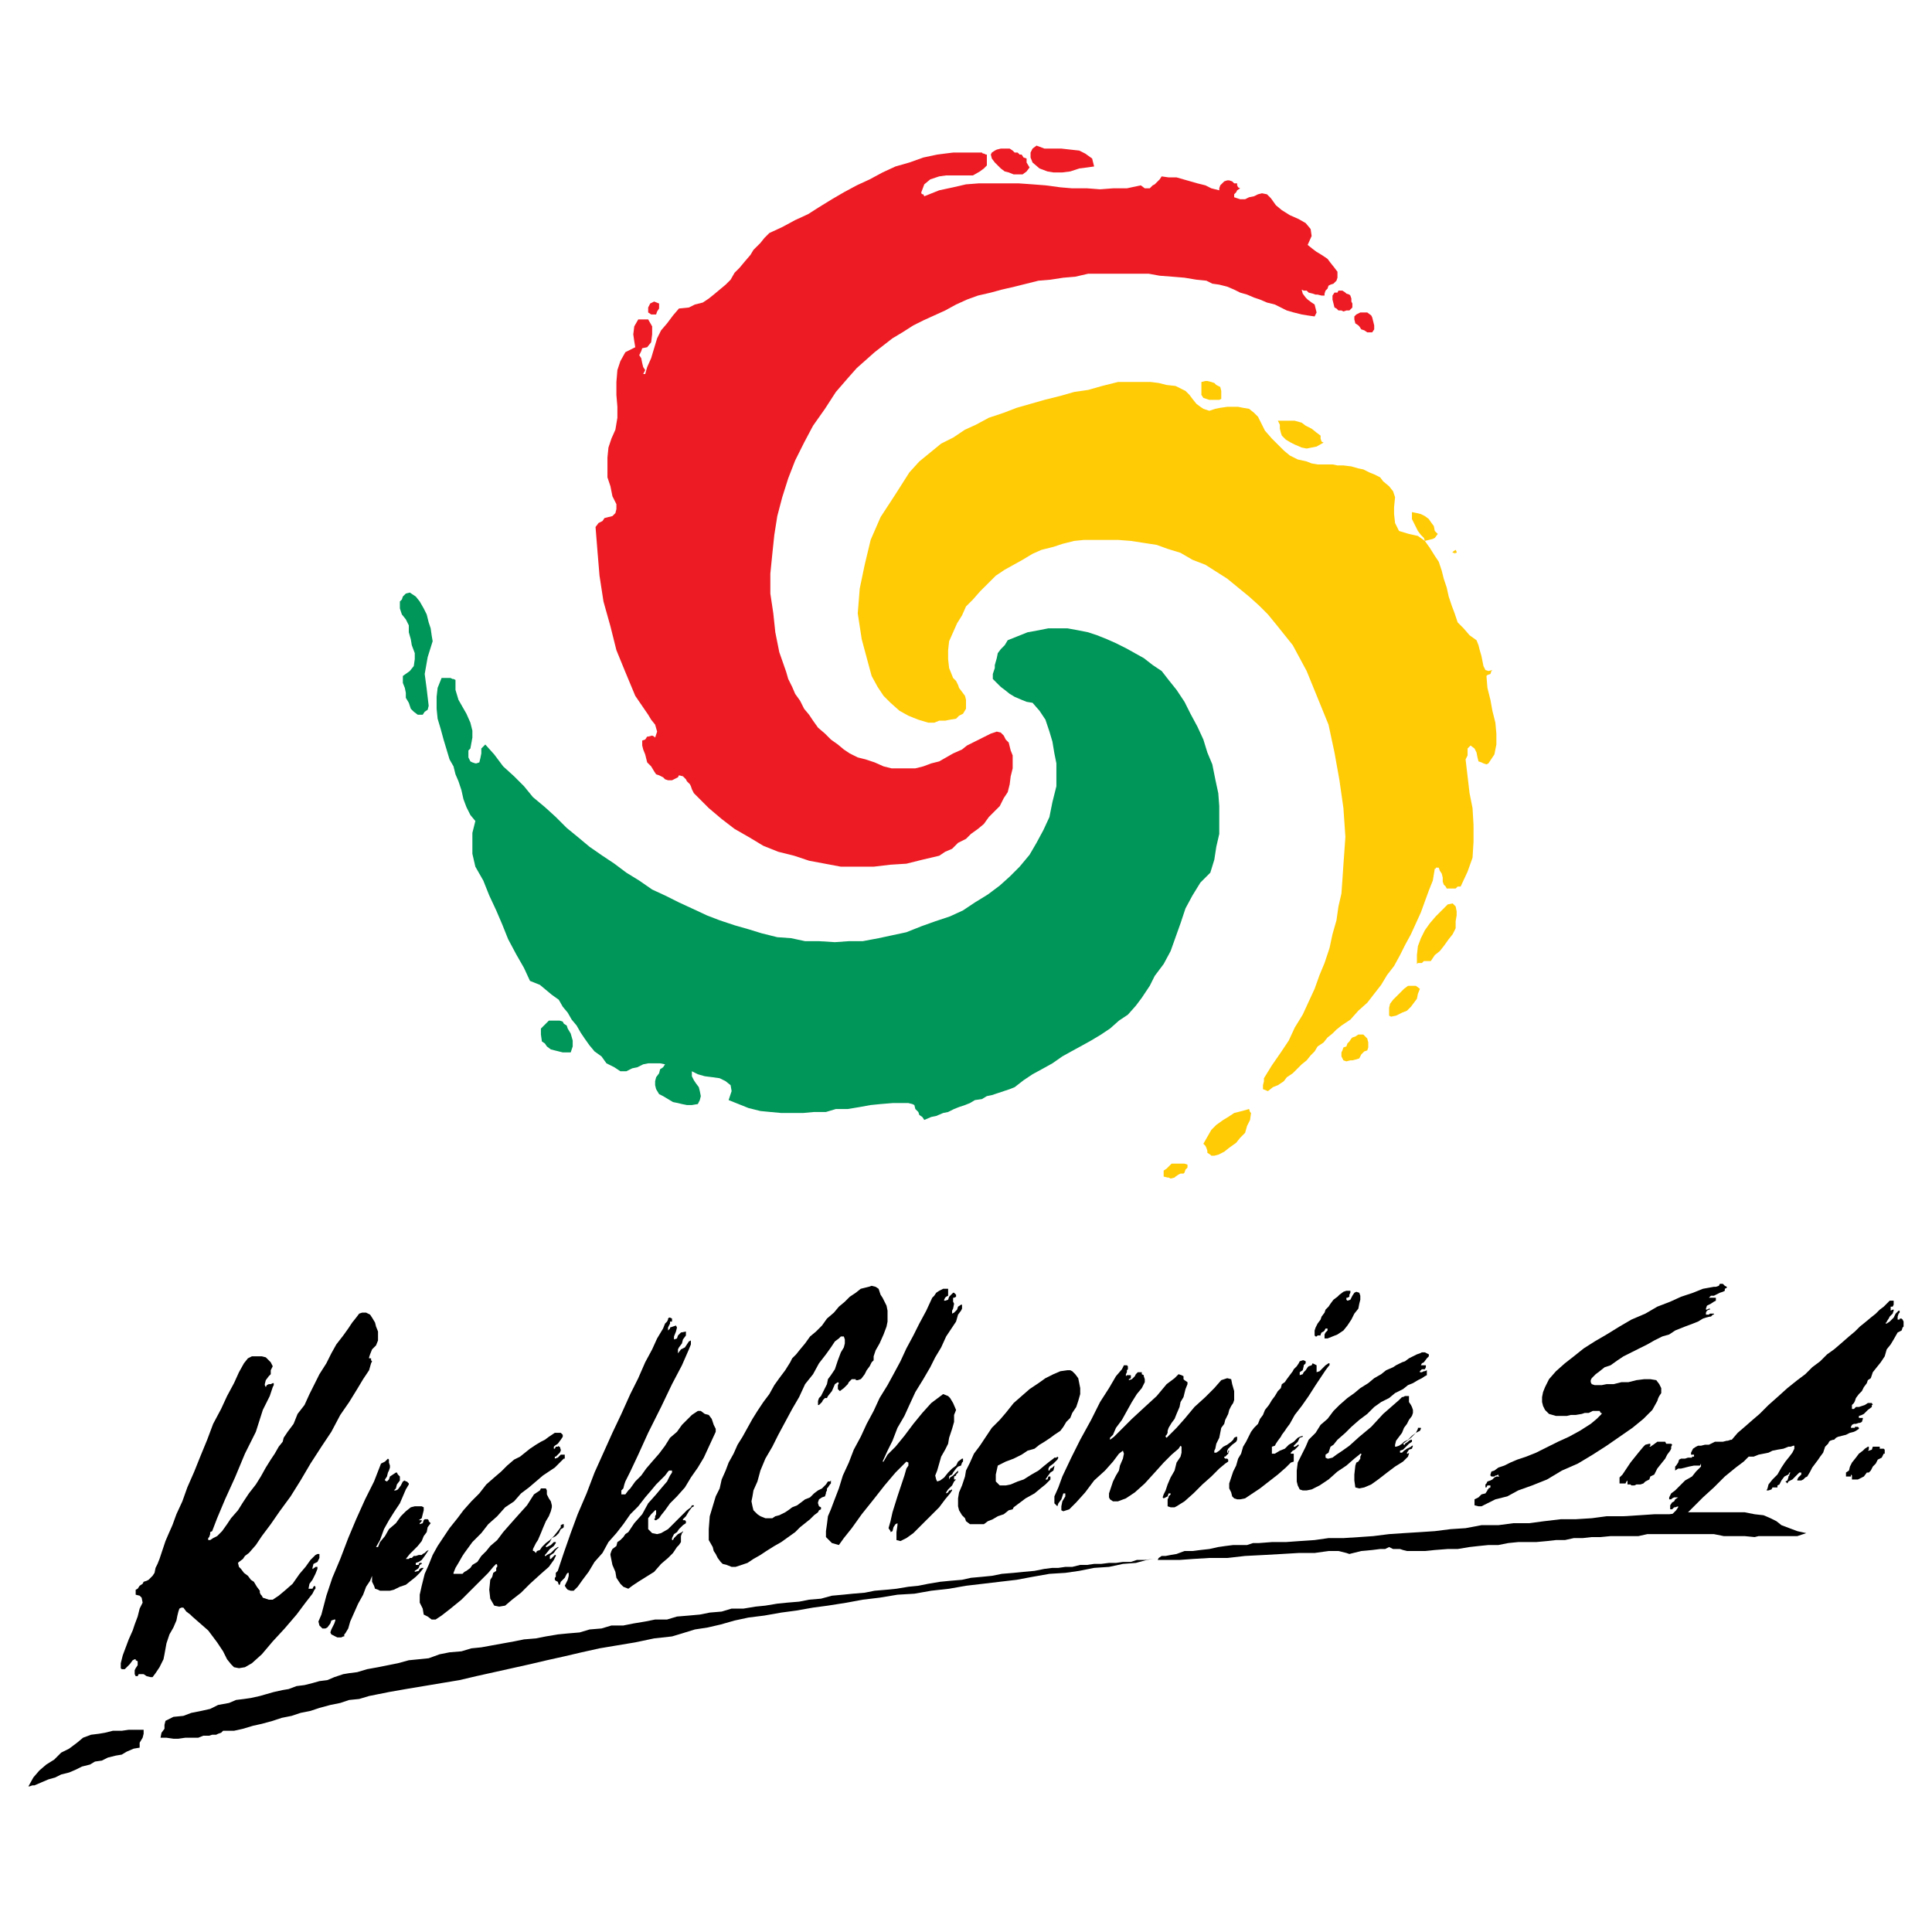 <?xml version="1.0" encoding="utf-8"?>
<!-- Generator: Adobe Illustrator 13.0.0, SVG Export Plug-In . SVG Version: 6.00 Build 14948)  -->
<!DOCTYPE svg PUBLIC "-//W3C//DTD SVG 1.0//EN" "http://www.w3.org/TR/2001/REC-SVG-20010904/DTD/svg10.dtd">
<svg version="1.0" id="Layer_1" xmlns="http://www.w3.org/2000/svg" xmlns:xlink="http://www.w3.org/1999/xlink" x="0px" y="0px"
	 width="192.756px" height="192.756px" viewBox="0 0 192.756 192.756" enable-background="new 0 0 192.756 192.756"
	 xml:space="preserve">
<g>
	<polygon fill-rule="evenodd" clip-rule="evenodd" fill="#FFFFFF" points="0,0 192.756,0 192.756,192.756 0,192.756 0,0 	"/>
	<polygon fill-rule="evenodd" clip-rule="evenodd" points="95.585,149.889 95.585,150.283 95.685,150.68 95.982,151.176 
		96.279,151.473 96.378,151.771 96.774,152.068 97.27,152.068 97.765,152.068 98.161,152.068 98.558,151.771 99.054,151.572 
		99.549,151.275 100.144,151.076 100.639,150.68 101.035,150.582 101.134,150.383 102.323,149.492 103.215,148.996 103.81,148.5 
		104.305,148.104 104.603,147.807 104.702,147.707 104.801,147.609 104.801,147.41 104.801,147.311 104.801,147.311 
		104.801,147.311 104.801,147.311 104.702,147.311 104.603,147.311 104.504,147.609 104.504,147.609 104.504,147.609 
		104.305,147.609 104.305,147.609 104.305,147.609 104.504,147.311 104.801,146.916 105.098,146.717 105.197,146.32 105.197,146.32 
		105.197,146.32 105.197,146.221 105.197,146.221 105.098,146.32 104.999,146.42 104.801,146.518 104.702,146.717 104.702,146.717 
		104.603,146.717 104.603,146.717 104.603,146.518 104.702,146.32 105.098,146.023 105.494,145.627 105.594,145.428 
		105.594,145.428 105.594,145.428 105.494,145.33 105.494,145.33 105.396,145.428 105.197,145.428 105.098,145.527 105.098,145.527 
		104.702,145.824 104.206,146.221 103.611,146.717 102.918,147.113 102.125,147.609 101.53,147.807 100.837,148.104 
		100.342,148.203 99.747,148.203 99.351,147.807 99.351,147.113 99.549,146.221 100.342,145.824 101.134,145.527 101.927,145.131 
		102.521,144.734 103.215,144.537 103.711,144.141 104.206,143.844 104.801,143.447 105.197,143.15 105.792,142.754 
		106.089,142.357 106.387,141.861 106.782,141.465 106.98,140.969 107.377,140.375 107.575,139.779 107.773,139.086 
		107.773,138.492 107.675,137.996 107.575,137.502 107.278,137.105 106.98,136.807 106.782,136.709 106.485,136.709 
		105.792,136.807 105.098,137.105 104.305,137.502 103.611,137.996 102.72,138.592 101.927,139.285 101.134,139.979 
		100.342,140.969 99.747,141.662 98.954,142.455 98.359,143.348 97.765,144.24 97.17,145.033 96.774,145.924 96.378,146.717 
		96.279,147.311 95.982,148.203 95.685,148.896 95.585,149.492 95.585,149.889 95.585,149.889 	"/>
	<polygon fill-rule="evenodd" clip-rule="evenodd" points="16.41,165.049 16.608,163.959 16.906,163.066 17.302,162.373 
		17.6,161.68 17.699,161.184 17.798,160.787 17.897,160.49 18.095,160.391 18.293,160.391 18.59,160.787 18.987,161.086 
		19.185,161.283 20.771,162.67 21.663,163.859 22.257,164.752 22.653,165.545 23.05,166.039 23.347,166.338 23.842,166.436 
		24.437,166.338 25.131,165.941 26.122,165.049 27.211,163.762 28.401,162.473 29.59,161.086 30.481,159.896 31.175,159.004 
		31.374,158.607 31.473,158.508 31.473,158.311 31.374,158.211 31.374,158.211 31.274,158.311 31.175,158.508 30.977,158.508 
		30.878,158.508 30.779,158.508 30.779,158.508 30.779,158.508 30.779,158.508 30.878,158.014 31.175,157.617 31.473,157.023 
		31.671,156.527 31.671,156.428 31.671,156.328 31.671,156.328 31.671,156.328 31.473,156.328 31.374,156.428 31.274,156.428 
		31.274,156.527 31.175,156.527 31.175,156.428 31.175,156.428 31.175,156.428 31.274,156.031 31.671,155.834 31.869,155.438 
		31.869,155.141 31.869,155.041 31.869,155.041 31.77,155.041 31.671,155.041 31.473,155.141 30.977,155.635 30.481,156.328 
		29.887,157.023 29.193,158.014 28.401,158.707 27.806,159.203 27.211,159.6 26.914,159.6 26.815,159.6 26.518,159.5 26.221,159.4 
		26.122,159.203 26.022,159.104 25.923,158.904 25.923,158.707 25.626,158.311 25.329,157.814 25.031,157.617 24.734,157.221 
		24.338,156.924 24.041,156.527 23.842,156.328 23.743,155.932 23.842,155.834 24.239,155.535 24.437,155.238 24.833,154.941 
		25.527,154.148 26.122,153.258 27.013,152.068 27.905,150.779 28.995,149.293 29.986,147.707 30.977,146.023 32.067,144.338 
		33.058,142.852 33.95,141.168 34.841,139.879 35.634,138.592 36.229,137.6 36.824,136.709 37.021,136.016 37.121,135.816 
		37.121,135.816 37.021,135.717 37.021,135.52 37.021,135.52 36.922,135.52 36.824,135.52 36.824,135.42 36.824,135.42 
		36.922,135.123 37.121,134.627 37.517,134.23 37.715,133.736 37.715,133.34 37.715,132.844 37.517,132.348 37.418,131.951 
		37.121,131.457 36.922,131.16 36.526,130.961 36.13,130.961 35.833,131.061 35.535,131.457 35.139,131.951 34.743,132.547 
		34.247,133.24 33.554,134.133 33.058,135.023 32.562,136.016 31.869,137.105 31.374,138.096 30.878,139.086 30.382,140.176 
		29.688,141.068 29.292,142.059 28.698,142.852 28.301,143.447 28.203,143.844 27.806,144.338 27.41,145.033 27.013,145.627 
		26.518,146.42 26.022,147.311 25.527,148.104 24.833,148.996 24.239,149.889 23.743,150.68 23.05,151.473 22.653,152.068 
		22.158,152.762 21.663,153.258 21.266,153.455 20.969,153.652 20.87,153.652 20.87,153.652 20.771,153.652 20.771,153.455 
		20.87,153.355 20.969,153.059 20.969,152.861 21.167,152.762 21.663,151.473 22.455,149.59 23.446,147.41 24.437,145.033 
		25.527,142.852 26.221,140.672 26.914,139.285 27.211,138.393 27.311,138.195 27.311,138.096 27.311,137.996 27.211,137.996 
		27.013,138.096 26.815,138.096 26.617,138.195 26.518,138.393 26.518,138.393 26.418,138.195 26.418,138.195 26.418,138.096 
		26.518,137.699 26.815,137.303 27.013,137.105 27.013,136.709 27.211,136.312 27.013,135.916 26.815,135.717 26.518,135.42 
		26.122,135.32 25.923,135.32 25.527,135.32 25.131,135.32 24.734,135.52 24.338,136.016 23.842,136.906 23.347,137.996 
		22.653,139.285 22.059,140.572 21.266,142.059 20.671,143.645 19.978,145.33 19.383,146.816 18.689,148.4 18.194,149.789 
		17.6,151.076 17.203,152.166 16.807,153.059 16.51,153.752 16.311,154.348 16.113,154.941 15.915,155.535 15.717,156.031 
		15.519,156.428 15.419,156.924 15.221,157.221 15.023,157.418 14.825,157.617 14.627,157.717 14.33,157.814 14.23,158.014 
		13.933,158.211 13.735,158.508 13.537,158.607 13.537,158.904 13.537,159.104 13.933,159.203 14.131,159.4 14.23,159.896 
		13.933,160.49 13.735,161.283 13.438,162.076 13.24,162.67 12.843,163.562 12.546,164.355 12.249,165.148 12.05,165.941 
		12.05,166.139 12.05,166.436 12.149,166.535 12.447,166.535 12.546,166.436 12.942,166.039 13.24,165.643 13.438,165.545 
		13.537,165.545 13.537,165.643 13.735,165.742 13.735,166.039 13.735,166.139 13.537,166.436 13.438,166.635 13.438,166.832 
		13.438,167.031 13.438,167.031 13.537,167.229 13.735,167.229 13.735,167.229 13.834,167.031 13.933,167.031 14.131,167.031 
		14.33,167.031 14.627,167.229 15.023,167.328 15.221,167.328 15.519,166.932 15.915,166.338 16.311,165.545 16.41,165.049 
		16.41,165.049 	"/>
	<polygon fill-rule="evenodd" clip-rule="evenodd" points="37.121,157.221 37.121,157.617 37.121,157.814 37.319,158.211 
		37.418,158.508 37.715,158.607 37.914,158.707 38.211,158.707 38.706,158.707 38.904,158.707 39.301,158.607 39.896,158.311 
		40.49,158.113 40.985,157.717 41.481,157.32 41.877,156.924 42.274,156.428 42.075,156.428 41.877,156.527 41.778,156.725 
		41.382,156.824 41.382,156.725 41.382,156.725 41.382,156.725 41.382,156.725 41.679,156.527 41.778,156.428 41.877,156.131 
		42.075,156.031 42.075,156.031 42.075,156.031 42.075,155.932 41.877,155.932 41.778,156.031 41.778,156.031 41.778,156.131 
		41.679,156.131 41.679,156.131 41.481,156.131 41.481,156.031 41.481,155.932 41.778,155.834 42.075,155.635 42.373,155.238 
		42.769,154.645 42.571,154.744 42.373,154.941 42.174,155.041 42.075,155.141 41.778,155.141 41.481,155.238 41.382,155.238 
		41.283,155.238 41.084,155.438 40.886,155.438 40.787,155.535 40.49,155.535 40.886,155.041 41.283,154.645 41.679,154.248 
		42.075,153.752 42.274,153.258 42.571,152.861 42.67,152.365 42.967,151.969 42.769,151.771 42.769,151.672 42.67,151.572 
		42.571,151.572 42.373,151.572 42.274,151.672 42.174,151.969 41.877,152.068 41.877,151.969 41.877,151.969 42.075,151.771 
		42.075,151.771 42.075,151.672 42.075,151.672 42.075,151.672 42.075,151.672 42.075,151.672 42.075,151.572 42.075,151.572 
		42.075,151.572 42.075,151.572 42.075,151.672 41.778,151.672 41.778,151.771 41.778,151.771 41.778,151.771 41.778,151.771 
		41.778,151.771 41.778,151.672 42.075,151.473 42.174,151.076 42.274,150.68 42.274,150.383 42.075,150.283 41.778,150.283 
		41.382,150.283 40.985,150.383 40.49,150.779 39.994,151.275 39.499,151.969 38.805,152.562 38.409,153.258 37.914,153.852 
		37.715,154.348 37.715,154.348 37.517,154.348 37.517,154.348 37.517,154.348 37.914,153.652 38.31,152.562 38.805,151.672 
		39.301,150.879 39.896,149.986 40.193,149.293 40.49,148.6 40.787,148.104 40.787,148.006 40.589,147.807 40.49,147.807 
		40.391,147.707 40.193,147.807 39.994,148.203 39.697,148.6 39.499,148.699 39.499,148.699 39.499,148.699 39.301,148.699 
		39.301,148.699 39.499,148.5 39.598,148.104 39.896,147.707 39.896,147.41 39.896,147.311 39.697,147.113 39.598,146.916 
		39.499,146.916 39.202,147.113 38.904,147.311 38.805,147.609 38.607,147.807 38.607,147.807 38.409,147.707 38.409,147.707 
		38.409,147.609 38.607,147.311 38.706,146.916 38.805,146.717 38.904,146.42 38.904,146.221 38.805,145.924 38.805,145.627 
		38.706,145.527 38.607,145.627 38.409,145.824 38.211,145.924 38.013,146.023 37.319,147.807 36.427,149.59 35.535,151.572 
		34.743,153.455 33.95,155.535 33.157,157.418 32.562,159.203 32.067,161.086 31.77,161.779 31.869,162.176 32.166,162.473 
		32.463,162.473 32.662,162.373 32.959,161.977 33.058,161.68 33.355,161.58 33.454,161.58 33.454,161.58 33.454,161.68 
		33.454,161.68 33.355,161.977 33.157,162.373 33.058,162.572 32.959,162.869 33.058,163.066 33.454,163.266 33.652,163.363 
		34.049,163.363 34.247,163.266 34.346,163.266 34.346,163.066 34.445,162.969 34.743,162.473 34.941,161.779 35.337,160.887 
		35.733,159.996 36.229,159.104 36.526,158.311 36.922,157.717 37.121,157.221 37.121,157.221 	"/>
	<polygon fill-rule="evenodd" clip-rule="evenodd" points="52.381,144.934 51.886,145.33 51.291,145.627 50.597,146.221 
		50.003,146.816 49.309,147.41 48.517,148.104 47.823,148.996 47.03,149.789 46.237,150.68 45.643,151.473 44.85,152.465 
		44.255,153.355 43.661,154.248 43.166,155.141 42.769,156.131 42.373,157.023 42.075,158.211 41.877,159.104 41.877,159.896 
		42.174,160.49 42.274,161.086 42.67,161.283 43.066,161.58 43.463,161.58 44.057,161.184 44.949,160.49 46.039,159.6 
		46.931,158.707 47.922,157.717 48.715,156.924 49.21,156.328 49.507,156.031 49.606,156.131 49.606,156.131 49.606,156.328 
		49.507,156.428 49.507,156.725 49.21,156.924 49.111,157.32 48.913,157.617 48.814,158.607 48.913,159.5 49.309,160.193 
		49.805,160.293 50.399,160.193 51.093,159.6 51.985,158.904 52.876,158.014 53.967,157.023 54.759,156.328 55.255,155.635 
		55.453,155.238 55.453,155.238 55.453,155.238 55.453,155.141 55.354,155.141 55.255,155.238 55.057,155.438 55.057,155.438 
		54.958,155.535 54.958,155.535 54.858,155.535 54.858,155.438 54.858,155.238 54.958,155.141 55.255,154.941 55.453,154.645 
		55.75,154.348 55.75,154.348 55.75,154.348 55.651,154.348 55.651,154.348 55.354,154.545 54.958,154.941 54.561,155.141 
		54.462,155.238 54.363,155.238 54.363,155.238 54.363,155.141 54.363,155.141 54.462,155.041 54.858,154.545 55.255,154.248 
		55.453,153.951 55.453,153.852 55.453,153.852 55.354,153.852 55.354,153.852 55.255,153.852 54.958,154.148 54.759,154.248 
		54.561,154.348 54.462,154.348 54.462,154.348 54.462,154.248 54.462,154.248 54.858,153.852 55.057,153.455 55.453,153.258 
		55.75,152.959 55.948,152.562 56.146,152.465 56.246,152.365 56.246,152.166 56.246,152.166 56.246,152.068 56.246,152.068 
		56.146,152.068 56.146,152.068 55.948,152.166 55.948,152.166 55.948,152.365 55.651,152.762 55.255,153.258 54.858,153.652 
		54.462,153.951 54.065,154.348 53.867,154.645 53.57,154.744 53.471,154.941 53.273,154.744 53.174,154.744 53.174,154.645 
		53.174,154.545 53.471,153.951 53.669,153.652 53.967,152.959 54.165,152.465 54.462,151.771 54.759,151.275 54.958,150.779 
		55.057,150.383 55.057,150.186 54.958,149.789 54.759,149.492 54.561,149.096 54.561,148.996 54.561,148.699 54.462,148.5 
		54.165,148.5 53.967,148.5 53.867,148.699 53.57,148.896 53.273,149.096 52.579,150.186 51.688,151.176 50.895,152.068 
		50.201,152.861 49.606,153.652 48.913,154.248 48.517,154.744 48.021,155.238 47.625,155.834 47.129,156.131 46.931,156.428 
		46.535,156.725 46.336,156.824 46.138,157.023 46.039,157.023 45.841,157.023 45.643,157.023 45.346,157.023 45.247,157.023 
		45.247,156.924 45.444,156.428 45.742,155.932 46.138,155.238 46.336,154.941 47.129,153.852 48.021,152.959 48.715,152.068 
		49.606,151.275 50.399,150.383 51.291,149.789 51.985,148.996 52.777,148.4 53.471,147.807 54.165,147.213 54.759,146.816 
		55.354,146.42 55.75,146.023 55.948,145.824 56.246,145.527 56.345,145.527 56.345,145.33 56.345,145.33 56.345,145.131 
		56.246,145.131 55.948,145.131 55.75,145.33 55.651,145.428 55.354,145.527 55.354,145.527 55.354,145.527 55.354,145.428 
		55.354,145.33 55.453,145.33 55.75,145.033 55.85,144.934 55.948,144.734 55.948,144.635 55.85,144.338 55.75,144.338 
		55.75,144.24 55.651,144.338 55.453,144.338 55.354,144.537 55.255,144.537 55.255,144.537 55.255,144.537 55.255,144.338 
		55.255,144.338 55.354,144.24 55.651,144.041 55.948,143.645 56.146,143.348 56.146,143.15 55.948,142.951 55.75,142.951 
		55.453,142.951 55.354,142.951 55.057,143.15 54.759,143.348 54.363,143.645 53.967,143.844 53.471,144.141 52.876,144.537 
		52.381,144.934 52.381,144.934 	"/>
	<polygon fill-rule="evenodd" clip-rule="evenodd" points="66.551,131.854 66.353,132.051 66.155,132.547 65.561,133.537 
		65.065,134.627 64.371,135.916 63.678,137.502 62.885,139.086 61.993,141.068 61.101,142.951 60.209,144.934 59.317,146.916 
		58.525,148.996 57.633,151.076 56.939,152.959 56.246,154.941 55.651,156.725 55.453,156.924 55.453,157.32 55.354,157.418 
		55.354,157.617 55.453,157.717 55.651,157.814 55.75,158.113 55.85,158.113 55.948,157.814 56.345,157.418 56.543,157.023 
		56.642,156.924 56.741,156.924 56.741,157.221 56.642,157.617 56.345,158.211 56.543,158.508 56.642,158.607 56.939,158.707 
		57.039,158.707 57.138,158.707 57.237,158.707 57.435,158.508 57.633,158.311 58.128,157.617 58.723,156.824 59.317,155.834 
		60.11,154.941 60.705,153.852 61.498,152.959 62.191,152.068 62.885,151.076 63.678,150.283 64.371,149.393 64.966,148.699 
		65.461,148.104 65.957,147.609 66.353,147.213 66.65,146.816 66.75,146.717 66.849,146.717 67.047,146.717 67.047,146.816 
		67.047,146.916 66.849,147.213 66.551,147.807 65.957,148.5 65.461,149.096 64.668,149.986 64.074,151.076 63.281,151.969 
		62.687,152.861 62.39,153.059 62.191,153.355 61.894,153.652 61.597,153.852 61.498,154.248 61.101,154.545 61.002,154.744 
		60.903,155.041 60.903,155.141 61.002,155.635 61.101,156.131 61.398,156.824 61.498,157.418 61.894,158.014 62.191,158.311 
		62.687,158.508 63.083,158.211 63.678,157.814 64.47,157.32 65.263,156.824 65.957,156.031 66.65,155.438 67.146,154.941 
		67.542,154.348 67.641,154.248 67.74,154.148 67.938,153.852 67.938,153.852 67.938,153.652 67.938,153.652 67.938,153.652 
		67.938,153.355 67.938,153.258 68.038,152.959 68.137,152.861 68.137,152.762 68.137,152.762 68.137,152.562 68.137,152.562 
		68.137,152.762 68.038,152.861 67.641,153.059 67.245,153.455 67.146,153.652 67.047,153.652 67.047,153.652 67.047,153.455 
		67.047,153.455 67.146,153.258 67.245,153.059 67.542,152.861 67.74,152.562 67.938,152.365 68.137,152.166 68.434,151.969 
		68.434,151.771 68.434,151.771 68.335,151.672 68.137,151.672 68.137,151.572 68.434,151.275 68.731,150.779 69.028,150.383 
		69.227,150.283 69.227,150.283 69.227,150.186 69.028,150.186 69.028,150.186 68.93,150.383 68.533,150.68 68.137,151.076 
		67.641,151.572 67.146,152.068 66.65,152.562 65.957,152.959 65.561,153.059 65.065,152.959 64.668,152.562 64.668,152.166 
		64.668,151.771 64.668,151.473 64.966,151.076 65.362,150.68 65.461,150.68 65.461,150.68 65.461,150.68 65.461,150.779 
		65.461,150.879 65.461,151.076 65.362,151.275 65.362,151.473 65.263,151.572 65.263,151.572 65.362,151.672 65.362,151.672 
		65.362,151.672 65.461,151.672 65.758,151.473 65.957,151.176 66.353,150.68 66.849,149.986 67.542,149.293 68.335,148.4 
		68.93,147.41 69.623,146.42 70.218,145.428 70.812,144.141 71.407,142.852 71.407,142.555 71.208,142.158 71.11,141.861 
		71.01,141.564 70.713,141.168 70.317,141.068 69.92,140.771 69.623,140.771 69.326,140.969 69.028,141.168 68.533,141.662 
		68.038,142.158 67.542,142.852 66.849,143.447 66.353,144.24 65.758,145.033 65.065,145.824 64.47,146.518 63.975,147.213 
		63.38,147.807 62.885,148.5 62.687,148.699 62.39,149.096 62.191,149.096 61.993,149.096 61.993,148.996 61.993,148.996 
		61.993,148.699 61.993,148.699 62.191,148.5 62.29,148.104 62.39,147.807 62.885,146.816 63.678,145.131 64.668,142.951 
		65.957,140.375 67.047,138.096 68.038,136.213 68.731,134.627 68.93,134.133 68.93,134.033 68.93,133.834 68.93,133.736 
		68.93,133.736 68.731,133.834 68.335,134.43 67.938,134.627 67.641,135.023 67.641,135.023 67.641,134.924 67.641,134.727 
		67.641,134.627 67.74,134.43 68.038,134.033 68.137,133.637 68.434,133.24 68.434,132.943 68.434,132.844 68.434,132.844 
		68.434,132.844 67.938,132.943 67.641,133.24 67.542,133.537 67.245,133.637 67.245,133.34 67.443,132.844 67.542,132.447 
		67.443,132.25 67.146,132.348 66.849,132.447 66.849,132.547 66.65,132.744 66.65,132.744 66.65,132.547 66.65,132.447 
		66.65,132.447 66.75,132.25 66.849,132.051 66.849,131.854 67.047,131.854 67.047,131.654 67.047,131.555 66.849,131.457 
		66.849,131.457 66.75,131.457 66.65,131.555 66.65,131.654 66.551,131.854 66.551,131.854 	"/>
	<polygon fill-rule="evenodd" clip-rule="evenodd" points="78.839,135.916 78.343,136.709 77.749,137.502 77.253,138.195 
		76.758,139.086 76.163,139.879 75.569,140.771 75.073,141.564 74.578,142.455 74.083,143.348 73.587,144.141 73.19,145.033 
		72.695,145.924 72.398,146.717 72.001,147.609 71.803,148.5 71.407,149.293 70.812,151.275 70.713,152.562 70.713,153.652 
		71.11,154.348 71.208,154.744 71.407,155.041 71.605,155.438 71.902,155.834 72.101,156.031 72.497,156.131 72.993,156.328 
		73.389,156.328 73.983,156.131 74.578,155.932 75.172,155.535 75.866,155.141 76.46,154.744 77.253,154.248 77.947,153.852 
		78.641,153.355 79.334,152.861 79.83,152.365 80.325,151.969 80.821,151.572 81.217,151.176 81.613,150.879 81.712,150.68 
		81.911,150.582 81.911,150.383 81.712,150.283 81.613,149.986 81.613,149.889 81.712,149.59 82.01,149.393 82.307,149.293 
		82.406,148.996 82.406,148.896 82.505,148.699 82.505,148.6 82.505,148.5 82.604,148.4 82.803,148.104 82.901,148.006 
		82.901,147.807 82.901,147.807 82.901,147.807 82.901,147.707 82.901,147.707 82.803,147.807 82.604,147.807 82.406,148.104 
		82.01,148.5 81.613,148.699 81.217,148.996 80.821,149.393 80.325,149.59 79.929,149.889 79.533,150.186 79.037,150.383 
		78.641,150.68 78.343,150.879 77.749,151.176 77.353,151.275 77.055,151.473 76.361,151.473 75.866,151.275 75.569,151.076 
		75.172,150.68 75.073,150.283 74.974,149.789 75.073,149.293 75.172,148.699 75.569,147.807 75.866,146.717 76.361,145.527 
		77.055,144.338 77.65,143.15 78.343,141.861 79.037,140.572 79.73,139.385 80.325,138.096 81.118,137.105 81.712,136.016 
		82.406,135.123 82.901,134.43 83.298,133.834 83.694,133.537 83.893,133.34 84.19,133.34 84.289,133.637 84.289,134.033 
		84.19,134.43 83.893,134.924 83.595,135.717 83.298,136.609 82.901,137.203 82.604,137.6 82.505,138.096 82.307,138.492 
		82.109,138.889 81.911,139.285 81.712,139.482 81.613,139.779 81.613,139.879 81.613,139.979 81.613,140.176 81.613,140.176 
		81.613,140.176 81.712,140.176 81.911,139.979 82.01,139.879 82.109,139.682 82.307,139.482 82.406,139.482 82.406,139.482 
		82.505,139.482 82.604,139.285 83.001,138.789 83.298,138.096 83.595,137.898 83.694,137.996 83.595,138.195 83.595,138.592 
		83.793,138.789 84.19,138.492 84.586,138.096 84.686,137.898 84.982,137.6 85.181,137.6 85.379,137.6 85.379,137.699 
		85.577,137.699 85.875,137.6 85.974,137.502 86.271,137.105 86.469,136.709 86.766,136.312 86.964,135.916 87.163,135.717 
		87.163,135.32 87.361,134.727 87.757,134.033 88.153,133.141 88.451,132.348 88.55,131.854 88.55,131.357 88.55,130.764 
		88.451,130.268 88.252,129.871 88.054,129.475 87.856,129.178 87.757,128.881 87.658,128.582 87.361,128.385 86.964,128.285 
		86.667,128.385 86.271,128.484 85.875,128.582 85.379,128.979 84.784,129.375 84.289,129.871 83.694,130.367 83.199,130.961 
		82.505,131.555 82.01,132.25 81.416,132.844 80.821,133.34 80.325,134.033 79.83,134.627 79.433,135.123 79.037,135.52 
		78.839,135.916 78.839,135.916 	"/>
	<polygon fill-rule="evenodd" clip-rule="evenodd" points="93.009,129.475 92.415,130.764 91.721,132.051 91.126,133.24 
		90.433,134.527 89.838,135.816 89.145,137.105 88.55,138.195 87.757,139.482 87.163,140.771 86.469,142.059 85.875,143.348 
		85.181,144.635 84.686,145.924 84.091,147.213 83.694,148.5 83.199,149.789 82.901,150.582 82.604,151.275 82.505,152.068 
		82.406,152.762 82.406,153.355 82.803,153.752 83.001,153.951 83.694,154.148 84.19,153.455 84.982,152.465 85.974,151.076 
		87.163,149.59 88.252,148.203 89.343,146.916 90.036,146.221 90.433,145.824 90.631,145.924 90.631,145.924 90.631,146.221 
		90.433,146.518 90.234,147.213 89.937,148.104 89.541,149.293 89.045,150.879 88.847,151.771 88.649,152.465 88.847,152.762 
		88.847,152.861 89.045,152.762 89.145,152.365 89.343,152.068 89.541,151.969 89.541,152.166 89.441,152.861 89.441,153.652 
		89.838,153.752 90.433,153.455 91.126,152.959 91.919,152.166 92.811,151.275 93.703,150.383 94.297,149.59 94.792,148.996 
		94.991,148.699 94.991,148.699 94.991,148.699 94.991,148.6 94.991,148.6 94.792,148.699 94.694,148.699 94.594,148.896 
		94.396,148.996 94.396,148.996 94.396,148.896 94.396,148.896 94.396,148.896 94.594,148.6 94.991,148.203 95.189,147.807 
		95.387,147.609 95.387,147.609 95.387,147.609 95.189,147.609 95.189,147.311 95.387,147.213 95.387,147.113 95.585,146.916 
		95.585,146.816 95.585,146.816 95.585,146.717 95.585,146.717 95.585,146.717 95.387,146.916 95.09,147.213 94.792,147.41 
		94.694,147.609 94.694,147.609 94.694,147.609 94.694,147.41 94.694,147.311 94.792,147.213 94.991,147.113 95.09,146.916 
		95.387,146.518 95.585,146.32 95.883,146.221 95.982,145.924 96.081,145.824 96.081,145.627 96.081,145.527 96.081,145.527 
		96.081,145.527 95.982,145.527 95.585,145.824 95.387,146.221 94.991,146.518 94.594,146.916 94.198,147.41 93.802,147.707 
		93.504,147.807 93.405,147.609 93.307,147.213 93.504,146.717 93.703,146.023 93.901,145.33 94.297,144.635 94.594,144.041 
		94.694,143.447 94.991,142.555 95.189,141.861 95.189,141.168 95.387,140.672 95.09,139.979 94.792,139.482 94.594,139.285 
		94.099,139.086 93.703,139.385 92.91,139.979 92.018,140.969 91.126,142.059 90.234,143.248 89.343,144.338 88.55,145.131 
		88.153,145.824 88.054,145.824 88.054,145.824 88.054,145.824 88.054,145.824 88.55,144.734 89.045,143.744 89.541,142.455 
		90.234,141.268 90.73,140.176 91.324,138.889 92.117,137.6 92.811,136.41 93.307,135.42 93.901,134.43 94.396,133.34 
		94.991,132.447 95.387,131.854 95.585,131.16 95.883,130.764 95.982,130.564 95.982,130.367 95.982,130.268 95.982,130.168 
		95.883,130.168 95.585,130.367 95.486,130.664 95.189,130.961 94.991,131.061 94.991,131.061 94.991,130.961 94.991,130.764 
		95.09,130.564 95.189,130.068 95.09,129.871 95.09,129.871 95.09,129.475 95.09,129.475 95.189,129.475 95.387,129.375 
		95.387,129.277 95.387,129.277 95.387,129.178 95.189,128.979 95.09,128.979 94.792,129.277 94.694,129.375 94.594,129.672 
		94.297,129.771 94.297,129.771 94.198,129.771 94.198,129.672 94.297,129.475 94.297,129.475 94.396,129.375 94.594,129.277 
		94.594,129.178 94.594,128.881 94.594,128.582 94.297,128.582 94.099,128.582 93.703,128.781 93.405,128.979 93.207,129.277 
		93.009,129.475 93.009,129.475 	"/>
	<polygon fill-rule="evenodd" clip-rule="evenodd" points="103.611,139.979 103.81,140.176 103.909,140.672 103.909,141.068 
		103.81,141.564 103.711,141.861 103.314,142.059 102.918,142.357 102.423,142.555 102.125,142.951 101.63,143.248 101.432,143.348 
		101.233,143.645 101.233,143.645 101.233,143.645 101.233,143.645 101.432,143.645 101.53,143.645 101.63,143.645 101.729,143.645 
		101.729,143.744 101.729,143.844 101.53,143.844 101.432,144.141 101.134,144.141 100.837,144.24 100.738,144.338 100.54,144.537 
		100.54,144.635 100.54,144.734 100.738,144.734 100.837,144.734 101.035,144.934 100.837,145.033 100.54,145.33 100.242,145.428 
		99.847,145.527 100.144,145.033 100.54,144.24 101.035,143.348 101.63,142.455 102.125,141.564 102.819,140.771 103.215,140.275 
		103.611,139.979 103.611,139.979 	"/>
	<polygon fill-rule="evenodd" clip-rule="evenodd" points="110.647,148.996 110.647,149.393 110.746,149.59 111.044,149.789 
		111.539,149.789 112.332,149.492 113.224,148.896 114.215,148.006 115.205,146.916 116.098,145.924 116.89,145.131 
		117.584,144.537 117.782,144.24 117.881,144.338 117.881,144.537 117.881,144.934 117.782,145.33 117.386,145.924 117.188,146.717 
		116.791,147.41 116.493,148.104 116.295,148.699 116.098,149.096 115.998,149.393 116.098,149.492 116.295,149.393 
		116.493,149.293 116.593,148.996 116.791,148.996 116.791,148.996 116.791,148.996 116.791,148.996 116.791,149.096 
		116.593,149.293 116.593,149.393 116.493,149.59 116.493,149.59 116.493,149.986 116.493,150.283 116.791,150.383 117.188,150.383 
		117.386,150.283 118.178,149.789 119.07,148.996 119.962,148.104 120.854,147.311 121.646,146.518 122.241,146.023 
		122.538,145.824 122.538,145.627 122.439,145.527 122.241,145.527 122.241,145.527 122.241,145.527 122.142,145.428 
		122.142,145.428 122.142,145.33 122.241,145.33 122.439,145.131 122.538,145.033 122.638,144.734 122.638,144.734 122.638,144.734 
		122.638,144.734 122.638,144.734 122.538,144.734 122.538,144.734 122.538,144.934 122.439,144.934 122.439,144.934 
		122.439,144.934 122.439,144.734 122.439,144.734 122.538,144.537 122.935,144.141 123.331,143.844 123.43,143.645 123.43,143.447 
		123.43,143.447 123.43,143.348 123.331,143.348 123.133,143.447 123.034,143.645 122.836,143.844 122.439,144.141 122.043,144.338 
		121.646,144.734 121.35,144.934 121.151,144.934 121.151,144.934 121.151,144.734 121.25,144.537 121.35,144.041 121.646,143.447 
		121.745,142.951 121.845,142.455 122.142,142.059 122.241,141.662 122.439,141.268 122.538,141.068 122.638,140.672 
		122.836,140.275 123.034,139.979 123.133,139.682 123.133,139.385 123.133,138.789 122.935,138.096 122.836,137.6 122.439,137.502 
		121.845,137.699 121.151,138.492 120.259,139.385 119.169,140.375 118.178,141.564 117.386,142.455 116.593,143.248 
		116.395,143.447 116.295,143.348 116.295,143.248 116.395,143.15 116.493,142.951 116.493,142.754 116.593,142.455 116.89,141.961 
		117.188,141.564 117.386,141.068 117.683,140.375 117.782,139.879 118.079,139.385 118.277,138.592 118.476,138.096 
		118.476,137.898 118.178,137.699 118.079,137.6 118.079,137.303 117.881,137.203 117.584,137.105 117.188,137.502 116.395,138.096 
		115.403,139.285 114.215,140.375 112.927,141.564 111.936,142.555 111.143,143.348 110.746,143.645 110.746,143.645 
		110.746,143.645 110.746,143.645 110.746,143.447 111.044,143.15 111.341,142.455 111.936,141.662 112.431,140.771 
		112.927,139.879 113.422,139.086 113.917,138.492 114.115,138.096 114.215,137.898 114.215,137.6 114.115,137.303 114.115,137.203 
		113.917,137.105 113.917,136.906 113.818,136.906 113.521,136.906 113.322,137.105 113.224,137.303 112.927,137.6 112.629,137.699 
		112.629,137.6 112.827,137.502 112.827,137.203 112.629,137.203 112.53,137.203 112.53,137.203 112.431,137.203 112.332,137.303 
		112.332,137.203 112.332,137.105 112.431,136.906 112.431,136.709 112.53,136.609 112.53,136.312 112.431,136.213 112.134,136.213 
		111.936,136.609 111.341,137.303 110.647,138.492 109.755,139.879 108.863,141.662 107.773,143.645 106.882,145.428 
		105.99,147.311 105.594,148.4 105.197,149.293 105.197,149.986 105.494,150.283 105.594,149.986 105.891,149.59 105.99,149.293 
		106.089,148.996 106.287,148.996 106.287,149.096 106.287,149.096 106.287,149.293 105.99,149.789 105.891,150.283 105.891,150.68 
		106.089,150.779 106.684,150.582 107.377,149.889 108.27,148.896 109.161,147.707 110.251,146.717 111.044,145.824 
		111.638,145.033 112.034,144.734 112.134,145.033 112.034,145.527 111.737,146.221 111.638,146.717 111.341,147.213 
		111.044,147.807 110.846,148.4 110.647,148.996 110.647,148.996 	"/>
	<polygon fill-rule="evenodd" clip-rule="evenodd" points="127.493,138.789 127.195,139.285 126.898,139.682 126.601,140.176 
		126.205,140.672 126.007,141.168 125.709,141.564 125.511,142.059 125.115,142.455 124.817,142.852 124.619,143.248 
		124.322,143.844 124.024,144.338 123.826,145.033 123.529,145.527 123.331,146.221 123.034,146.816 122.836,147.41 
		122.638,148.006 122.638,148.5 122.836,148.896 122.935,149.293 123.133,149.492 123.43,149.59 123.728,149.59 124.223,149.492 
		124.817,149.096 125.709,148.5 126.601,147.807 127.493,147.113 128.285,146.42 128.781,145.924 129.078,145.824 129.078,145.627 
		129.078,145.527 129.078,145.527 129.078,145.428 129.078,145.428 129.078,145.33 129.078,145.131 129.078,145.033 
		129.078,145.033 128.979,145.033 128.781,145.033 128.781,144.934 128.979,144.734 129.178,144.635 129.475,144.338 
		129.574,144.24 129.574,144.24 129.574,144.141 129.574,144.141 129.475,144.141 129.475,144.141 129.376,144.24 129.178,144.338 
		129.078,144.338 129.078,144.338 129.078,144.338 129.078,144.338 129.078,144.24 129.178,144.141 129.475,143.844 
		129.673,143.447 129.971,143.348 129.971,143.248 129.971,143.248 129.971,143.248 129.971,143.248 129.673,143.348 
		129.475,143.447 129.078,143.844 128.583,144.141 128.187,144.537 127.691,144.734 127.195,145.033 126.898,145.033 
		126.898,145.033 126.898,145.033 126.898,144.734 126.898,144.635 126.898,144.338 127.195,144.24 127.295,144.041 
		127.493,143.744 127.79,143.348 127.89,143.15 128.187,142.754 128.385,142.455 128.682,142.059 129.178,141.168 129.871,140.275 
		130.564,139.285 131.259,138.195 131.854,137.303 132.249,136.709 132.547,136.312 132.646,136.213 132.646,136.016 
		132.646,136.016 132.547,136.016 132.249,136.213 132.051,136.41 131.655,136.807 131.357,136.906 131.357,136.807 131.357,136.41 
		131.357,136.213 130.961,136.016 130.862,136.213 130.564,136.312 130.466,136.41 130.268,136.709 130.069,136.906 
		129.971,137.105 129.673,137.203 129.673,137.203 129.673,137.203 129.673,137.105 129.673,137.105 129.673,137.105 
		129.673,136.906 129.971,136.709 130.069,136.312 130.069,136.213 130.268,136.016 130.268,135.816 130.069,135.717 
		129.971,135.717 129.971,135.717 129.673,135.816 129.574,136.016 129.376,136.312 129.078,136.609 128.979,136.807 
		128.682,137.203 128.385,137.6 128.187,137.898 127.89,138.096 127.79,138.492 127.493,138.789 127.493,138.789 	"/>
	<polygon fill-rule="evenodd" clip-rule="evenodd" points="132.15,133.24 132.15,133.34 132.15,133.537 132.249,133.537 
		132.447,133.537 132.943,133.34 133.438,133.141 134.033,132.744 134.43,132.25 134.826,131.654 135.123,131.061 135.52,130.564 
		135.618,130.068 135.718,129.672 135.718,129.277 135.618,128.979 135.321,128.881 135.123,128.979 134.925,129.277 
		134.727,129.672 134.43,129.771 134.43,129.771 134.43,129.771 134.33,129.672 134.33,129.475 134.43,129.475 134.628,129.375 
		134.628,129.178 134.727,128.979 134.727,128.881 134.727,128.781 134.628,128.781 134.33,128.781 134.033,128.881 
		133.637,129.178 133.438,129.375 133.042,129.672 132.745,130.068 132.547,130.367 132.249,130.664 132.15,130.961 
		131.854,131.357 131.754,131.654 131.457,132.051 131.259,132.447 131.159,132.744 131.159,132.943 131.159,133.24 131.259,133.34 
		131.357,133.34 131.457,133.24 131.754,133.24 131.754,133.141 131.854,132.943 132.051,132.844 132.15,132.744 132.249,132.547 
		132.447,132.547 132.447,132.744 132.447,132.744 132.249,132.943 132.249,132.943 132.15,133.141 132.15,133.24 132.15,133.24 	
		"/>
	<polygon fill-rule="evenodd" clip-rule="evenodd" points="139.285,136.213 138.987,136.41 138.294,136.709 137.799,137.105 
		137.104,137.502 136.511,137.996 135.718,138.492 135.123,138.988 134.43,139.482 133.637,140.176 133.042,140.771 
		132.447,141.564 131.754,142.158 131.259,142.951 130.564,143.645 130.268,144.338 129.871,145.131 129.475,145.924 
		129.376,146.717 129.376,147.311 129.376,147.807 129.475,148.203 129.673,148.6 129.971,148.699 130.366,148.699 130.862,148.6 
		131.655,148.203 132.547,147.609 133.438,146.816 134.33,146.221 135.123,145.527 135.618,145.131 135.718,145.033 
		135.816,145.033 135.816,145.033 135.816,145.131 135.718,145.33 135.718,145.527 135.52,145.824 135.321,145.924 135.223,146.221 
		135.123,147.113 135.123,147.707 135.223,148.4 135.618,148.5 136.114,148.4 136.808,148.104 137.501,147.609 138.394,146.916 
		139.186,146.32 139.979,145.824 140.474,145.33 140.573,145.033 140.573,145.033 140.573,145.033 140.573,144.934 140.573,144.934 
		140.573,144.934 140.474,145.033 140.375,145.033 140.375,145.033 140.177,145.033 140.177,145.033 140.177,145.033 
		140.375,145.033 140.375,144.934 140.573,144.635 140.87,144.537 140.97,144.24 140.97,144.24 140.97,144.24 140.97,144.24 
		140.87,144.24 140.771,144.338 140.375,144.537 140.078,144.734 139.88,144.934 139.88,144.934 139.682,144.934 139.682,144.934 
		139.682,144.734 139.979,144.635 140.375,144.24 140.573,144.041 140.87,143.844 140.87,143.844 140.87,143.744 140.87,143.645 
		140.771,143.645 140.573,143.744 140.474,143.844 140.177,144.041 140.177,144.141 140.078,144.141 140.078,144.141 
		139.979,144.041 139.979,144.041 140.375,143.744 140.771,143.447 140.97,143.248 141.267,142.951 141.465,142.852 
		141.663,142.754 141.763,142.555 141.763,142.455 141.763,142.455 141.763,142.455 141.763,142.455 141.663,142.455 
		141.663,142.455 141.465,142.455 141.465,142.555 141.465,142.555 141.267,142.951 140.87,143.248 140.474,143.645 
		140.078,143.844 139.88,144.041 139.582,144.24 139.285,144.338 139.285,144.338 139.186,144.338 139.186,144.338 139.186,144.24 
		139.186,144.141 139.285,143.744 139.582,143.348 139.88,142.951 140.078,142.455 140.375,142.059 140.573,141.662 140.87,141.268 
		140.97,140.969 140.97,140.672 140.87,140.375 140.771,140.176 140.573,139.879 140.573,139.682 140.573,139.385 140.573,139.285 
		140.375,139.285 140.177,139.285 139.979,139.385 139.88,139.385 139.582,139.682 137.997,141.068 136.808,142.357 
		135.618,143.348 134.628,144.24 133.934,144.734 133.34,145.131 132.943,145.428 132.547,145.527 132.447,145.527 132.249,145.428 
		132.249,145.33 132.249,145.131 132.547,144.934 132.745,144.338 133.042,144.141 133.438,143.645 134.231,142.951 
		134.826,142.357 135.618,141.662 136.411,141.068 137.104,140.375 137.799,139.879 138.592,139.482 139.186,138.988 
		139.979,138.592 140.474,138.195 140.97,137.996 141.465,137.699 141.861,137.502 142.158,137.303 142.356,137.203 
		142.356,137.105 142.356,136.906 142.356,136.807 142.356,136.807 142.356,136.709 142.158,136.807 142.06,136.807 
		141.861,136.906 141.663,136.906 141.663,136.906 141.663,136.906 141.663,136.906 141.663,136.807 141.763,136.709 
		141.861,136.609 142.158,136.609 142.258,136.41 142.258,136.312 142.258,136.213 142.158,136.213 142.06,136.213 142.06,136.213 
		141.861,136.213 141.763,136.213 141.763,136.213 141.763,136.213 141.763,136.213 141.763,136.213 141.763,136.213 
		141.861,136.016 142.06,135.916 142.356,135.52 142.555,135.32 142.555,135.123 142.356,135.023 142.158,134.924 142.06,134.924 
		141.861,134.924 141.663,135.023 141.366,135.123 140.97,135.32 140.573,135.52 140.177,135.816 139.88,135.916 139.285,136.213 
		139.285,136.213 	"/>
	<polygon fill-rule="evenodd" clip-rule="evenodd" points="170.499,129.475 170.599,129.375 170.697,129.277 170.995,129.277 
		171.192,129.178 171.589,128.979 171.887,128.881 172.085,128.781 172.085,128.582 172.283,128.484 172.283,128.385 
		172.085,128.285 171.887,128.088 171.589,128.088 171.49,128.285 171.192,128.385 170.995,128.385 169.904,128.582 
		168.914,128.979 167.725,129.375 166.635,129.871 165.347,130.367 164.157,131.061 162.77,131.654 161.581,132.348 
		160.293,133.141 159.104,133.834 158.014,134.527 157.022,135.32 156.131,136.016 155.239,136.807 154.545,137.6 154.149,138.393 
		153.951,138.889 153.852,139.385 153.852,139.879 153.951,140.275 154.149,140.672 154.545,141.068 155.239,141.268 
		155.933,141.268 156.329,141.268 156.726,141.168 157.221,141.168 157.815,141.068 158.112,140.969 158.509,140.969 
		158.905,140.771 159.202,140.771 159.599,140.771 159.698,140.969 159.797,140.969 159.797,141.068 159.302,141.564 
		158.707,142.059 157.617,142.754 156.527,143.348 155.438,143.844 154.446,144.338 153.653,144.734 153.257,144.934 
		152.267,145.33 151.374,145.627 150.681,145.924 150.086,146.221 149.491,146.42 149.095,146.717 148.798,146.816 148.699,147.113 
		148.699,147.213 148.798,147.311 148.798,147.311 148.896,147.311 149.095,147.311 149.194,147.213 149.293,147.213 
		149.491,147.113 149.491,147.113 149.491,147.213 149.491,147.213 149.591,147.311 149.491,147.311 149.293,147.311 
		149.095,147.41 148.896,147.609 148.699,147.707 148.401,147.807 148.303,148.006 148.203,148.104 148.203,148.203 
		148.203,148.203 148.203,148.4 148.203,148.4 148.303,148.4 148.401,148.203 148.401,148.203 148.501,148.203 148.699,148.203 
		148.699,148.203 148.699,148.203 148.699,148.4 148.699,148.4 148.501,148.5 148.501,148.6 148.401,148.6 148.401,148.6 
		148.401,148.699 148.401,148.699 148.401,148.699 148.203,148.996 147.807,149.096 147.51,149.393 147.113,149.59 147.113,149.889 
		147.113,149.986 147.113,150.186 147.51,150.283 147.807,150.283 148.401,149.986 149.194,149.59 150.384,149.293 151.474,148.699 
		152.86,148.203 154.347,147.609 155.834,146.717 157.419,146.023 158.905,145.131 160.293,144.24 161.581,143.348 162.869,142.455 
		163.959,141.564 164.851,140.672 165.347,139.779 165.445,139.482 165.545,139.285 165.742,138.988 165.742,138.889 
		165.742,138.492 165.545,138.096 165.247,137.699 164.652,137.6 164.058,137.6 163.266,137.699 162.473,137.898 161.779,137.898 
		160.986,138.096 160.293,138.096 159.797,138.195 159.4,138.195 159.104,138.195 158.807,138.096 158.707,137.898 158.707,137.699 
		158.807,137.502 159.202,137.105 159.599,136.807 160.095,136.41 160.689,136.213 161.383,135.717 161.978,135.32 162.77,134.924 
		163.562,134.527 164.355,134.133 165.049,133.736 165.842,133.34 166.535,133.141 167.13,132.744 167.625,132.547 168.121,132.348 
		168.914,132.051 169.409,131.854 169.904,131.555 170.202,131.457 170.599,131.357 170.697,131.357 170.896,131.16 170.995,131.16 
		170.995,131.16 170.995,131.061 170.896,131.061 170.896,131.061 170.697,131.061 170.599,131.061 170.499,131.16 170.202,131.16 
		170.202,131.16 170.202,131.061 170.202,131.061 170.202,130.961 170.202,130.961 170.301,130.764 170.499,130.664 
		170.599,130.664 170.599,130.664 170.599,130.664 170.599,130.564 170.599,130.564 170.499,130.564 170.301,130.664 
		170.202,130.664 170.202,130.664 170.202,130.664 170.202,130.664 170.202,130.564 170.202,130.564 170.301,130.268 
		170.697,130.068 170.995,129.871 171.192,129.771 171.192,129.672 171.192,129.475 171.192,129.475 171.094,129.475 
		170.995,129.475 170.896,129.475 170.697,129.475 170.599,129.475 170.499,129.475 170.499,129.475 170.499,129.475 	"/>
	<polygon fill-rule="evenodd" clip-rule="evenodd" points="162.374,148.006 162.374,148.104 162.473,148.104 162.671,148.104 
		162.77,148.203 163.067,148.203 163.266,148.104 163.562,148.104 163.662,148.104 163.959,148.006 164.157,147.807 
		164.355,147.707 164.554,147.609 164.652,147.311 165.049,147.113 165.347,146.518 165.742,146.023 166.14,145.527 
		166.337,145.131 166.635,144.734 166.733,144.537 166.733,144.338 166.833,144.141 166.733,144.041 166.733,144.041 
		166.535,144.041 166.337,144.041 166.337,144.041 166.238,144.041 166.14,143.844 166.14,143.844 165.842,143.844 165.545,143.844 
		165.347,143.844 164.95,144.141 164.652,144.338 164.554,144.338 164.554,144.338 164.554,144.338 164.652,144.24 164.652,144.141 
		164.652,144.141 164.652,144.041 164.652,144.041 164.554,144.041 164.157,144.141 163.959,144.338 163.464,144.934 
		163.067,145.428 162.671,145.924 162.274,146.518 161.878,147.113 161.581,147.41 161.581,147.609 161.581,147.707 
		161.581,148.006 161.581,148.006 161.779,148.006 161.878,148.006 161.978,148.006 162.175,148.006 162.274,147.807 
		162.374,147.707 162.374,147.707 162.374,147.707 162.374,147.707 162.374,147.707 162.374,147.807 162.374,148.006 
		162.374,148.006 	"/>
	<polygon fill-rule="evenodd" clip-rule="evenodd" points="184.769,147.311 184.769,147.41 184.769,147.609 184.769,147.609 
		184.967,147.609 185.363,147.609 185.76,147.41 185.958,147.311 186.255,146.916 186.453,146.916 186.651,146.717 186.85,146.32 
		187.146,146.023 187.345,145.627 187.741,145.428 187.939,145.033 188.038,145.033 188.038,144.734 188.038,144.635 
		188.038,144.635 187.939,144.537 187.741,144.537 187.643,144.537 187.543,144.537 187.543,144.537 187.543,144.338 
		187.345,144.338 187.345,144.338 187.146,144.338 186.85,144.338 186.751,144.635 186.453,144.734 186.354,144.734 
		186.354,144.734 186.354,144.734 186.354,144.734 186.453,144.635 186.453,144.635 186.453,144.537 186.453,144.338 
		186.354,144.338 186.057,144.537 185.858,144.734 185.462,145.033 185.165,145.428 184.769,145.924 184.57,146.32 184.471,146.717 
		184.174,146.916 184.174,147.113 184.174,147.213 184.174,147.311 184.273,147.311 184.273,147.311 184.471,147.311 
		184.57,147.311 184.57,147.311 184.669,147.311 184.669,147.311 184.669,147.213 184.669,147.113 184.769,147.213 184.769,147.213 
		184.769,147.311 184.769,147.311 	"/>
	<polygon fill-rule="evenodd" clip-rule="evenodd" fill="#FFFFFF" points="129.078,26.716 128.682,27.013 128.285,27.31 
		128.285,28.004 128.682,28.599 128.187,28.4 127.79,28.301 127.195,28.004 126.799,28.004 126.205,27.707 125.907,27.509 
		125.61,27.211 125.214,26.716 125.709,26.418 126.205,26.32 126.601,26.32 127.195,26.32 127.691,26.418 128.187,26.617 
		128.682,26.716 129.078,26.716 129.078,26.716 	"/>
	<polygon fill-rule="evenodd" clip-rule="evenodd" fill="#ED1C24" points="98.459,15.419 98.459,15.915 98.459,16.509 
		98.161,16.807 97.765,17.104 97.071,17.5 96.378,17.5 95.387,17.5 94.396,17.5 93.703,17.599 92.811,17.897 92.216,18.392 
		91.919,19.185 91.919,19.284 92.018,19.383 92.117,19.383 92.216,19.581 93.703,18.987 95.09,18.689 96.378,18.392 97.666,18.293 
		99.054,18.293 100.342,18.293 101.63,18.293 103.017,18.392 104.305,18.491 105.792,18.689 106.98,18.789 108.467,18.789 
		109.755,18.887 111.044,18.789 112.431,18.789 113.818,18.491 114.215,18.789 114.413,18.789 114.71,18.789 115.008,18.491 
		115.205,18.392 115.503,18.095 115.701,17.897 115.899,17.599 116.593,17.698 117.386,17.698 118.079,17.897 118.772,18.095 
		119.467,18.293 120.259,18.491 120.854,18.789 121.646,18.987 121.646,18.789 121.745,18.491 121.845,18.392 122.142,18.095 
		122.439,17.996 122.638,17.996 122.935,18.095 123.133,18.293 123.43,18.293 123.43,18.491 123.529,18.689 123.728,18.789 
		123.43,18.987 123.331,19.185 123.133,19.383 123.133,19.68 123.728,19.878 124.223,19.878 124.619,19.68 125.115,19.581 
		125.511,19.383 125.907,19.284 126.403,19.383 126.799,19.779 127.295,20.473 127.89,20.969 128.682,21.464 129.574,21.86 
		130.268,22.257 130.763,22.851 130.862,23.545 130.466,24.437 130.961,24.833 131.357,25.13 131.854,25.428 132.447,25.824 
		132.745,26.22 133.141,26.716 133.438,27.112 133.438,27.707 133.34,28.004 133.042,28.301 132.745,28.4 132.547,28.5 
		132.447,28.797 132.249,28.995 132.15,29.292 132.15,29.49 131.854,29.49 131.457,29.392 131.259,29.392 130.961,29.292 
		130.564,29.193 130.366,28.995 130.069,28.995 129.871,28.896 129.971,29.292 130.268,29.688 130.466,29.887 130.862,30.184 
		131.159,30.382 131.259,30.779 131.357,31.175 131.159,31.571 130.466,31.472 129.871,31.373 129.078,31.175 128.385,30.977 
		127.79,30.68 127.195,30.382 126.403,30.184 125.709,29.887 125.115,29.688 124.421,29.392 123.728,29.193 123.133,28.896 
		122.439,28.599 121.646,28.4 120.953,28.301 120.358,28.004 119.367,27.905 118.178,27.707 116.989,27.607 115.701,27.509 
		114.61,27.31 113.422,27.31 112.332,27.31 111.044,27.31 109.854,27.31 108.566,27.31 107.278,27.607 106.089,27.707 
		104.801,27.905 103.611,28.004 102.423,28.301 101.233,28.599 99.945,28.896 98.855,29.193 97.567,29.49 96.477,29.887 
		95.387,30.382 94.297,30.977 93.207,31.472 92.117,31.968 91.126,32.463 90.036,33.157 89.045,33.751 88.153,34.445 87.262,35.139 
		86.37,35.932 85.478,36.724 84.686,37.616 83.397,39.103 82.307,40.787 81.118,42.472 80.226,44.156 79.334,45.94 78.641,47.724 
		78.046,49.606 77.551,51.489 77.253,53.372 77.055,55.254 76.857,57.236 76.857,59.218 77.154,61.2 77.353,63.083 77.749,65.064 
		78.442,67.047 78.641,67.74 79.037,68.533 79.334,69.227 79.83,69.92 80.226,70.713 80.722,71.308 81.118,71.902 81.613,72.596 
		82.307,73.19 82.901,73.785 83.595,74.28 84.19,74.776 84.784,75.172 85.577,75.568 86.37,75.767 87.262,76.064 88.153,76.46 
		88.946,76.659 89.838,76.659 90.631,76.659 91.324,76.659 92.117,76.46 92.91,76.163 93.703,75.965 94.396,75.568 95.09,75.172 
		95.982,74.776 96.477,74.379 97.27,73.983 98.062,73.587 98.855,73.19 99.449,72.992 99.847,73.091 100.144,73.389 100.342,73.785 
		100.639,74.082 100.738,74.479 100.837,74.875 101.035,75.37 101.035,75.767 101.035,76.659 100.837,77.451 100.738,78.244 
		100.54,79.037 100.144,79.631 99.747,80.424 99.252,80.919 98.657,81.514 98.161,82.208 97.567,82.703 96.873,83.199 
		96.378,83.694 95.585,84.09 94.991,84.685 94.297,84.982 93.703,85.379 92.018,85.775 90.433,86.171 88.847,86.271 87.163,86.469 
		85.577,86.469 83.893,86.469 82.307,86.171 80.722,85.875 79.235,85.379 77.65,84.982 76.163,84.388 74.677,83.496 73.29,82.703 
		72.001,81.712 70.713,80.623 69.425,79.334 69.227,79.136 69.028,78.74 68.93,78.442 68.831,78.244 68.533,77.947 68.434,77.749 
		68.137,77.451 67.74,77.352 67.641,77.55 67.245,77.749 67.047,77.848 66.65,77.848 66.353,77.749 66.155,77.55 65.758,77.352 
		65.461,77.253 65.263,76.956 64.966,76.46 64.569,76.064 64.47,75.667 64.371,75.271 64.173,74.776 64.074,74.379 64.074,73.884 
		64.371,73.785 64.569,73.488 64.668,73.488 65.065,73.389 65.263,73.488 65.263,73.488 65.263,73.488 65.362,73.587 65.561,72.992 
		65.362,72.298 64.966,71.803 64.668,71.308 63.38,69.425 62.39,67.047 61.498,64.867 60.903,62.488 60.209,60.011 59.813,57.435 
		59.615,55.056 59.417,52.579 59.714,52.183 60.11,51.984 60.309,51.687 60.705,51.588 61.101,51.489 61.398,51.192 61.498,50.795 
		61.498,50.3 61.101,49.507 60.903,48.516 60.605,47.625 60.605,46.534 60.605,45.643 60.705,44.651 61.002,43.76 61.398,42.868 
		61.597,41.679 61.597,40.589 61.498,39.4 61.498,38.111 61.597,36.922 61.894,36.031 62.39,35.139 63.38,34.643 63.281,34.049 
		63.182,33.355 63.281,32.562 63.678,31.869 63.975,31.869 64.173,31.869 64.47,31.869 64.668,31.869 65.065,32.562 65.065,33.355 
		64.966,34.148 64.569,34.643 64.074,34.743 63.975,35.04 63.777,35.436 63.975,35.733 64.074,36.229 64.173,36.625 64.371,36.922 
		64.173,37.319 64.371,37.319 64.371,37.319 64.371,37.319 64.371,37.319 64.569,36.625 64.966,35.733 65.263,34.743 65.561,33.751 
		65.957,32.958 66.551,32.265 67.146,31.472 67.74,30.779 68.731,30.68 69.326,30.382 70.119,30.184 70.713,29.788 71.208,29.392 
		71.803,28.896 72.398,28.4 72.893,27.905 73.29,27.211 73.785,26.716 74.281,26.122 74.875,25.428 75.172,24.932 75.866,24.239 
		76.263,23.743 76.758,23.248 78.046,22.653 79.334,21.959 80.623,21.365 81.712,20.671 83.001,19.878 84.19,19.185 85.478,18.491 
		86.766,17.897 88.054,17.203 89.343,16.608 90.73,16.212 92.117,15.717 93.504,15.419 95.09,15.221 96.378,15.221 97.964,15.221 
		98.062,15.32 98.161,15.32 98.359,15.419 98.459,15.419 98.459,15.419 	"/>
	<polygon fill-rule="evenodd" clip-rule="evenodd" fill="#ED1C24" points="102.423,15.816 102.423,16.212 102.72,16.708 
		102.423,17.104 102.026,17.401 101.53,17.401 101.134,17.401 100.639,17.203 100.242,17.104 99.847,16.807 99.549,16.509 
		99.252,16.212 98.954,15.816 98.855,15.419 98.954,15.221 99.252,15.023 99.449,14.924 99.847,14.825 100.144,14.825 
		100.342,14.825 100.54,14.825 100.738,14.825 101.035,15.023 101.233,15.221 101.53,15.221 101.729,15.419 101.927,15.419 
		102.125,15.717 102.423,15.816 102.423,15.816 	"/>
	<polygon fill-rule="evenodd" clip-rule="evenodd" fill="#ED1C24" points="109.161,16.608 108.467,16.708 107.675,16.807 
		106.782,17.104 105.99,17.203 105.098,17.203 104.504,17.104 103.711,16.807 103.017,16.212 102.819,15.717 102.819,15.221 
		103.017,14.825 103.413,14.527 104.206,14.825 104.999,14.825 105.891,14.825 106.782,14.924 107.675,15.023 108.27,15.32 
		108.963,15.816 109.161,16.608 109.161,16.608 	"/>
	<polygon fill-rule="evenodd" clip-rule="evenodd" fill="#ED1C24" points="65.758,30.283 65.758,30.581 65.758,30.779 
		65.561,31.076 65.461,31.373 65.263,31.373 65.065,31.373 64.966,31.373 64.668,31.175 64.668,30.68 64.867,30.283 65.263,30.085 
		65.758,30.283 65.758,30.283 	"/>
	<polygon fill-rule="evenodd" clip-rule="evenodd" fill="#ED1C24" points="134.727,29.49 134.826,29.788 134.826,30.085 
		134.925,30.283 134.925,30.68 134.826,30.779 134.628,30.977 134.33,30.977 134.033,31.076 133.835,30.977 133.538,30.977 
		133.34,30.779 133.141,30.68 133.042,30.283 132.943,29.887 132.943,29.49 133.141,29.193 133.438,29.193 133.538,28.995 
		133.835,28.995 133.934,28.995 134.231,29.193 134.33,29.292 134.628,29.392 134.727,29.49 134.727,29.49 	"/>
	<polygon fill-rule="evenodd" clip-rule="evenodd" fill="#ED1C24" points="136.906,31.67 137.006,32.067 137.104,32.463 
		137.104,32.86 136.906,33.157 136.808,33.157 136.511,33.157 136.411,33.157 136.114,32.958 135.816,32.86 135.618,32.562 
		135.52,32.463 135.223,32.265 135.123,31.869 135.123,31.571 135.321,31.373 135.718,31.175 136.015,31.175 136.411,31.175 
		136.808,31.472 136.906,31.67 136.906,31.67 	"/>
	<polygon fill-rule="evenodd" clip-rule="evenodd" fill="#009659" points="43.166,63.975 42.67,65.56 42.373,67.245 42.571,68.731 
		42.769,70.416 42.67,70.812 42.373,71.01 42.174,71.308 41.679,71.308 41.283,71.01 40.985,70.713 40.787,70.119 40.49,69.623 
		40.49,69.127 40.391,68.632 40.193,68.137 40.193,67.443 40.886,66.947 41.283,66.452 41.382,65.758 41.382,65.164 41.084,64.371 
		40.985,63.777 40.787,63.083 40.787,62.389 40.49,61.794 40.094,61.299 39.896,60.705 39.896,60.011 40.094,59.813 40.193,59.516 
		40.49,59.218 40.886,59.119 41.481,59.516 41.877,60.011 42.274,60.705 42.571,61.299 42.769,62.092 42.967,62.687 43.066,63.38 
		43.166,63.975 43.166,63.975 	"/>
	<polygon fill-rule="evenodd" clip-rule="evenodd" fill="#009659" points="45.444,67.839 45.444,68.83 45.742,69.821 46.138,70.515 
		46.535,71.208 46.931,72.1 47.129,72.893 47.129,73.587 46.931,74.677 46.733,74.875 46.733,75.271 46.733,75.568 46.931,75.965 
		47.129,76.064 47.427,76.163 47.525,76.163 47.823,76.064 47.922,75.667 48.021,75.172 48.021,74.677 48.417,74.28 49.309,75.271 
		50.201,76.46 51.291,77.451 52.282,78.442 53.174,79.532 54.363,80.523 55.453,81.514 56.543,82.604 57.633,83.496 58.822,84.487 
		60.11,85.379 61.299,86.171 62.488,87.063 63.777,87.856 65.065,88.748 66.353,89.343 67.74,90.036 69.028,90.63 70.515,91.324 
		71.803,91.82 73.29,92.315 74.677,92.711 75.965,93.108 77.551,93.504 78.938,93.604 80.325,93.901 81.712,93.901 83.298,94 
		84.686,93.901 86.073,93.901 87.658,93.604 89.045,93.306 90.433,93.009 91.919,92.415 93.307,91.919 94.792,91.423 96.081,90.829 
		97.27,90.036 98.558,89.243 99.747,88.352 100.738,87.46 101.729,86.469 102.72,85.28 103.413,84.09 104.107,82.802 
		104.702,81.514 104.999,80.028 105.396,78.442 105.396,77.352 105.396,76.163 105.197,75.172 104.999,73.983 104.702,72.992 
		104.305,71.803 103.711,70.911 103.017,70.119 102.423,70.02 101.927,69.821 101.233,69.524 100.738,69.227 100.242,68.83 
		99.847,68.533 99.449,68.137 99.054,67.74 99.054,67.245 99.252,66.65 99.252,66.353 99.449,65.659 99.549,65.164 99.847,64.768 
		100.242,64.371 100.54,63.875 101.53,63.479 102.521,63.083 103.611,62.885 104.603,62.687 105.594,62.687 106.485,62.687 
		107.575,62.885 108.566,63.083 109.458,63.38 110.449,63.777 111.341,64.173 112.332,64.668 113.224,65.164 114.115,65.659 
		115.008,66.353 115.899,66.947 116.593,67.839 117.386,68.83 118.178,70.02 118.772,71.208 119.467,72.497 120.061,73.785 
		120.457,75.073 120.953,76.262 121.25,77.749 121.548,79.136 121.646,80.424 121.646,81.812 121.646,83.199 121.35,84.487 
		121.151,85.775 120.755,87.063 119.764,88.054 118.971,89.343 118.277,90.63 117.782,92.117 117.286,93.504 116.791,94.892 
		116.098,96.18 115.205,97.369 114.71,98.359 113.917,99.549 113.322,100.342 112.53,101.232 111.638,101.828 110.746,102.621 
		109.854,103.215 108.863,103.811 107.972,104.305 106.882,104.9 105.99,105.395 104.999,106.088 104.107,106.584 103.017,107.178 
		102.125,107.773 101.233,108.467 100.738,108.666 100.144,108.863 99.549,109.061 98.954,109.26 98.459,109.359 97.964,109.656 
		97.27,109.756 96.774,110.053 96.279,110.25 95.685,110.449 95.189,110.646 94.594,110.943 94.099,111.043 93.405,111.34 
		92.91,111.439 92.216,111.736 92.018,111.439 91.721,111.242 91.622,110.943 91.324,110.646 91.226,110.25 91.027,110.152 
		90.631,110.053 90.234,110.053 89.045,110.053 87.856,110.152 86.865,110.25 85.775,110.449 84.586,110.646 83.397,110.646 
		82.406,110.943 81.217,110.943 80.127,111.043 79.037,111.043 77.947,111.043 76.857,110.943 75.866,110.846 74.677,110.549 
		73.686,110.152 72.695,109.756 72.993,108.863 72.893,108.27 72.398,107.873 71.803,107.576 71.11,107.477 70.317,107.377 
		69.623,107.178 69.028,106.881 69.028,107.377 69.227,107.773 69.425,108.07 69.722,108.467 69.821,108.863 69.92,109.359 
		69.821,109.756 69.623,110.152 69.028,110.25 68.533,110.25 68.038,110.152 67.641,110.053 67.146,109.953 66.65,109.656 
		66.155,109.359 65.758,109.16 65.461,108.666 65.362,108.27 65.362,107.873 65.461,107.477 65.758,107.08 65.858,106.684 
		66.155,106.484 66.353,106.188 65.858,106.088 65.362,106.088 64.668,106.088 64.173,106.188 63.579,106.484 63.083,106.584 
		62.488,106.881 61.894,106.881 61.299,106.484 60.507,106.088 60.011,105.395 59.317,104.9 58.822,104.305 58.327,103.611 
		57.93,103.018 57.534,102.322 57.039,101.729 56.642,101.035 56.146,100.441 55.75,99.746 55.057,99.252 54.462,98.756 
		53.867,98.26 52.876,97.863 52.282,96.576 51.489,95.189 50.697,93.703 50.102,92.216 49.507,90.829 48.814,89.343 48.219,87.856 
		47.427,86.469 47.129,85.18 47.129,84.09 47.129,83.1 47.427,81.911 46.931,81.316 46.535,80.523 46.237,79.73 46.039,78.839 
		45.742,77.947 45.444,77.253 45.247,76.46 44.85,75.767 44.553,74.776 44.255,73.785 43.958,72.695 43.661,71.704 43.562,70.713 
		43.562,69.524 43.661,68.632 44.057,67.641 44.255,67.641 44.454,67.641 44.553,67.641 44.85,67.641 44.949,67.641 45.147,67.74 
		45.247,67.74 45.444,67.839 45.444,67.839 	"/>
	<polygon fill-rule="evenodd" clip-rule="evenodd" fill="#009659" points="56.642,102.621 56.939,103.115 57.138,103.811 
		57.138,104.404 56.939,104.998 56.543,104.998 56.146,104.998 55.75,104.9 55.354,104.801 54.958,104.701 54.561,104.404 
		54.363,104.107 54.065,103.908 53.967,103.215 53.967,102.621 54.363,102.225 54.759,101.828 54.958,101.828 55.354,101.828 
		55.651,101.828 55.85,101.828 56.146,101.928 56.246,102.125 56.543,102.322 56.642,102.621 56.642,102.621 	"/>
	<polygon fill-rule="evenodd" clip-rule="evenodd" fill="#FFCB05" points="145.329,91.324 145.23,91.919 145.23,92.613 
		144.934,93.207 144.537,93.703 144.041,94.396 143.646,94.892 143.149,95.288 142.753,95.883 142.654,95.883 142.356,95.883 
		142.258,95.883 142.06,95.883 141.861,96.081 141.763,96.081 141.465,96.081 141.366,96.18 141.366,95.288 141.465,94.396 
		141.763,93.604 142.158,92.811 142.654,92.117 143.249,91.423 143.844,90.829 144.438,90.234 144.934,90.135 145.23,90.433 
		145.329,90.928 145.329,91.324 145.329,91.324 	"/>
	<polygon fill-rule="evenodd" clip-rule="evenodd" fill="#FFCB05" points="141.663,98.656 141.465,99.152 141.366,99.648 
		141.068,100.045 140.771,100.441 140.375,100.836 139.88,101.035 139.285,101.332 138.789,101.432 138.592,101.332 
		138.592,100.936 138.592,100.539 138.69,100.143 138.987,99.746 139.285,99.449 139.682,99.053 140.078,98.656 140.474,98.359 
		140.87,98.359 141.267,98.359 141.663,98.656 141.663,98.656 	"/>
	<polygon fill-rule="evenodd" clip-rule="evenodd" fill="#FFCB05" points="136.511,104.504 136.411,104.801 136.114,104.9 
		135.816,105.197 135.618,105.594 135.321,105.693 134.925,105.791 134.727,105.791 134.33,105.891 134.033,105.791 
		133.835,105.395 133.835,104.998 133.934,104.801 134.033,104.504 134.33,104.404 134.43,104.107 134.628,103.908 134.826,103.611 
		134.925,103.512 135.223,103.414 135.52,103.215 136.015,103.215 136.411,103.611 136.511,104.008 136.511,104.504 
		136.511,104.504 	"/>
	<polygon fill-rule="evenodd" clip-rule="evenodd" fill="#FFCB05" points="117.881,38.805 118.277,39.003 118.674,39.4 
		118.971,39.796 119.367,40.292 119.764,40.589 120.061,40.787 120.655,40.985 121.25,40.787 121.745,40.688 122.439,40.589 
		123.034,40.589 123.529,40.589 124.024,40.688 124.619,40.787 125.115,41.183 125.511,41.58 125.907,42.373 126.205,42.967 
		126.898,43.76 127.394,44.255 128.088,44.949 128.682,45.444 129.475,45.841 130.366,46.039 130.862,46.237 131.457,46.336 
		132.15,46.336 132.943,46.336 133.438,46.436 134.033,46.436 134.826,46.534 135.52,46.733 136.015,46.832 136.609,47.129 
		137.104,47.327 137.699,47.625 137.997,48.021 138.592,48.516 138.987,49.012 139.186,49.606 139.087,50.597 139.087,51.291 
		139.186,52.183 139.582,52.976 140.573,53.273 141.465,53.471 142.158,53.966 142.654,54.66 143.149,55.453 143.546,56.047 
		143.844,56.939 144.041,57.732 144.339,58.624 144.537,59.516 144.834,60.407 145.132,61.2 145.429,62.092 146.023,62.687 
		146.618,63.38 147.312,63.875 147.51,64.371 147.608,64.768 147.807,65.461 147.906,65.957 148.005,66.452 148.203,66.849 
		148.501,66.947 148.896,66.849 148.798,66.947 148.699,67.245 148.401,67.344 148.303,67.443 148.401,68.632 148.699,69.821 
		148.896,70.911 149.194,72.1 149.293,73.19 149.293,74.28 149.095,75.271 148.501,76.163 148.303,76.262 148.005,76.163 
		147.807,76.064 147.51,75.965 147.41,75.568 147.312,75.073 147.113,74.677 146.717,74.379 146.42,74.677 146.42,75.073 
		146.42,75.37 146.222,75.767 146.42,77.451 146.618,79.136 146.915,80.623 147.014,82.307 147.014,83.992 146.915,85.577 
		146.42,86.964 145.727,88.451 145.429,88.451 145.23,88.649 144.934,88.649 144.735,88.649 144.339,88.649 144.239,88.451 
		144.041,88.252 143.942,87.955 143.942,87.559 143.844,87.163 143.646,86.865 143.546,86.568 143.446,86.568 143.249,86.568 
		143.249,86.667 143.149,86.667 142.951,87.856 142.555,88.847 142.158,89.937 141.763,91.027 141.267,92.117 140.771,93.207 
		140.177,94.297 139.682,95.288 139.087,96.378 138.394,97.27 137.799,98.26 137.104,99.152 136.411,100.045 135.52,100.836 
		134.727,101.729 133.835,102.322 133.34,102.719 132.943,103.115 132.447,103.512 132.051,104.008 131.457,104.404 131.159,104.9 
		130.763,105.297 130.366,105.791 129.871,106.188 129.475,106.584 128.979,107.08 128.385,107.477 128.088,107.873 127.493,108.27 
		126.998,108.467 126.502,108.863 126.007,108.666 126.007,108.27 126.105,107.873 126.105,107.576 126.898,106.287 127.79,104.998 
		128.583,103.811 129.178,102.521 129.971,101.232 130.564,99.945 131.159,98.656 131.655,97.27 132.15,96.081 132.646,94.594 
		132.943,93.207 133.34,91.82 133.538,90.433 133.835,89.145 133.934,87.757 134.033,86.271 134.231,83.496 134.033,80.623 
		133.637,77.848 133.141,75.073 132.547,72.298 131.457,69.623 130.366,66.947 128.979,64.371 128.187,63.38 127.394,62.389 
		126.502,61.299 125.61,60.407 124.619,59.516 123.529,58.624 122.439,57.732 121.35,57.039 120.259,56.345 118.971,55.849 
		117.782,55.156 116.493,54.759 115.403,54.363 114.115,54.165 112.827,53.966 111.539,53.867 110.35,53.867 109.359,53.867 
		108.17,53.867 107.179,53.966 105.99,54.264 105.098,54.561 103.909,54.858 103.017,55.254 102.026,55.849 101.134,56.345 
		100.242,56.84 99.351,57.435 98.558,58.228 97.765,59.02 97.071,59.813 96.378,60.506 95.982,61.398 95.486,62.191 95.09,63.083 
		94.694,63.975 94.594,64.867 94.594,65.758 94.694,66.65 95.09,67.641 95.387,67.938 95.585,68.334 95.685,68.632 95.982,69.028 
		96.279,69.425 96.378,69.821 96.378,70.317 96.378,70.713 96.081,71.208 95.685,71.407 95.387,71.704 94.792,71.803 94.297,71.902 
		93.703,71.902 93.207,72.1 92.613,72.1 91.622,71.803 90.631,71.407 89.739,70.911 88.847,70.119 88.153,69.425 87.559,68.533 
		86.964,67.443 86.667,66.353 85.974,63.777 85.577,61.2 85.775,58.723 86.271,56.345 86.865,53.867 87.856,51.588 89.343,49.309 
		90.73,47.129 91.721,46.039 92.811,45.147 93.901,44.255 95.09,43.661 96.279,42.868 97.369,42.373 98.657,41.679 100.144,41.183 
		101.432,40.688 102.819,40.292 104.206,39.895 105.792,39.499 107.179,39.103 108.566,38.904 109.953,38.508 111.539,38.111 
		112.332,38.111 113.025,38.111 113.917,38.111 114.81,38.111 115.602,38.21 116.395,38.409 117.286,38.508 117.881,38.805 
		117.881,38.805 	"/>
	<polygon fill-rule="evenodd" clip-rule="evenodd" fill="#FFCB05" points="121.845,39.003 121.845,39.103 121.845,39.301 
		121.845,39.499 121.845,39.796 121.646,39.895 121.25,39.895 120.854,39.895 120.655,39.895 120.358,39.796 120.061,39.697 
		119.863,39.4 119.863,39.103 119.863,38.904 119.863,38.607 119.863,38.409 119.863,38.111 120.259,38.013 120.457,38.013 
		120.854,38.111 121.151,38.21 121.35,38.409 121.548,38.508 121.745,38.607 121.845,39.003 121.845,39.003 	"/>
	<polygon fill-rule="evenodd" clip-rule="evenodd" fill="#FFCB05" points="131.754,43.463 131.754,43.661 131.754,43.76 
		131.854,44.057 132.051,44.156 131.357,44.553 130.862,44.651 130.366,44.75 129.871,44.651 129.178,44.354 128.781,44.156 
		128.285,43.859 127.89,43.463 127.79,43.166 127.691,42.769 127.691,42.373 127.493,41.976 128.187,41.976 128.682,41.976 
		129.178,41.976 129.871,42.174 130.268,42.472 130.862,42.769 131.357,43.166 131.754,43.463 131.754,43.463 	"/>
	<polygon fill-rule="evenodd" clip-rule="evenodd" fill="#FFCB05" points="143.446,53.273 143.149,53.669 142.951,53.768 
		142.555,53.867 142.158,53.966 142.06,53.669 141.763,53.372 141.465,52.976 141.267,52.579 141.068,52.183 140.87,51.786 
		140.87,51.489 140.87,51.093 141.366,51.192 141.763,51.291 142.158,51.489 142.555,51.786 142.753,52.083 143.051,52.48 
		143.149,52.976 143.446,53.273 143.446,53.273 	"/>
	<polygon fill-rule="evenodd" clip-rule="evenodd" fill="#FFCB05" points="145.329,55.056 145.329,55.056 145.329,55.156 
		145.329,55.156 145.329,55.156 145.23,55.156 145.23,55.156 145.132,55.254 145.132,55.254 145.132,55.156 144.934,55.156 
		144.934,55.056 144.934,55.056 145.23,54.858 145.23,54.858 145.329,55.056 145.329,55.056 	"/>
	<polygon fill-rule="evenodd" clip-rule="evenodd" fill="#FFCB05" points="124.817,111.043 124.718,111.736 124.421,112.332 
		124.223,113.025 123.728,113.521 123.331,114.016 122.638,114.512 122.142,114.908 121.548,115.205 121.151,115.305 
		120.854,115.305 120.755,115.205 120.457,115.008 120.457,114.809 120.358,114.512 120.259,114.314 120.061,114.115 
		120.457,113.422 120.854,112.729 121.35,112.232 122.043,111.736 122.538,111.439 123.133,111.043 123.926,110.846 
		124.619,110.646 124.619,110.646 124.718,110.943 124.817,111.043 124.817,111.043 	"/>
	<polygon fill-rule="evenodd" clip-rule="evenodd" fill="#FFCB05" points="118.476,116.195 118.476,116.494 118.277,116.691 
		118.178,116.988 118.079,117.088 117.782,117.088 117.584,117.188 117.286,117.385 117.188,117.484 116.791,117.584 
		116.593,117.484 116.493,117.484 116.098,117.385 116.098,117.088 116.098,116.791 116.395,116.592 116.493,116.494 
		116.791,116.195 116.89,116.098 117.188,116.098 117.386,116.098 117.683,116.098 117.881,116.098 118.178,116.098 
		118.476,116.195 118.476,116.195 	"/>
	<polygon fill-rule="evenodd" clip-rule="evenodd" points="180.21,152.959 179.913,153.059 179.318,153.258 178.625,153.258 
		177.634,153.258 176.841,153.258 176.147,153.258 175.454,153.258 175.058,153.355 174.066,153.258 172.977,153.258 
		171.985,153.258 170.995,153.059 169.904,153.059 169.013,153.059 168.021,153.059 167.13,153.059 166.14,153.059 165.247,153.059 
		164.355,153.059 163.464,153.258 162.473,153.258 161.581,153.258 160.689,153.258 159.698,153.355 158.807,153.355 
		157.914,153.455 157.022,153.455 156.131,153.652 155.239,153.652 154.347,153.752 153.257,153.852 152.365,153.852 
		151.474,153.852 150.482,153.951 149.491,154.148 148.501,154.148 147.51,154.248 146.618,154.348 145.429,154.545 
		144.438,154.545 143.149,154.645 142.158,154.744 141.366,154.744 140.771,154.744 140.375,154.744 139.979,154.645 
		139.682,154.545 139.483,154.545 139.186,154.545 138.987,154.545 138.592,154.348 138.195,154.545 137.699,154.545 
		136.906,154.645 135.816,154.744 134.628,155.041 134.33,154.941 133.538,154.744 132.547,154.744 131.159,154.941 
		129.574,154.941 127.89,155.041 126.105,155.141 124.223,155.238 122.439,155.438 120.655,155.438 119.07,155.535 117.683,155.635 
		116.493,155.635 115.899,155.635 115.503,155.635 115.602,155.438 115.899,155.238 116.295,155.238 116.791,155.141 
		117.386,155.041 118.178,154.744 118.971,154.744 119.764,154.645 120.655,154.545 121.548,154.348 122.241,154.248 
		123.034,154.148 123.826,154.148 124.421,154.148 125.016,153.951 125.312,153.951 125.61,153.951 126.898,153.852 
		128.285,153.852 129.673,153.752 131.159,153.652 132.547,153.455 134.033,153.455 135.618,153.355 137.006,153.258 
		138.592,153.059 140.078,152.959 141.663,152.861 143.149,152.762 144.735,152.562 146.222,152.465 147.807,152.166 
		149.491,152.166 150.978,151.969 152.563,151.969 154.05,151.771 155.734,151.572 157.221,151.572 158.807,151.473 
		160.293,151.275 161.978,151.275 163.562,151.176 165.049,151.076 166.535,151.076 168.021,150.879 169.706,150.879 
		171.094,150.879 172.48,150.879 174.066,150.879 175.058,151.076 175.949,151.176 176.643,151.473 177.237,151.771 
		177.732,152.166 178.525,152.465 179.318,152.762 180.21,152.959 180.21,152.959 	"/>
	<polygon fill-rule="evenodd" clip-rule="evenodd" points="115.602,155.438 114.413,155.635 113.322,155.932 112.034,156.031 
		110.647,156.328 109.161,156.428 107.675,156.725 106.287,156.924 104.702,157.023 103.017,157.32 101.432,157.617 99.747,157.814 
		98.062,158.014 96.378,158.211 94.694,158.508 92.91,158.707 91.226,159.004 89.541,159.104 87.757,159.4 86.073,159.6 
		84.487,159.896 82.604,160.193 81.118,160.391 79.433,160.689 77.947,160.887 76.263,161.184 74.677,161.383 73.29,161.68 
		71.902,162.076 70.614,162.373 69.326,162.572 68.038,162.969 67.047,163.266 65.263,163.463 63.38,163.859 61.597,164.156 
		59.813,164.455 58.029,164.852 56.345,165.246 54.561,165.643 52.876,166.039 51.093,166.436 49.309,166.832 47.525,167.229 
		45.841,167.625 44.057,167.922 42.274,168.221 40.49,168.518 38.805,168.814 37.814,169.012 36.824,169.211 35.833,169.508 
		34.841,169.607 33.95,169.904 32.959,170.104 31.869,170.4 30.977,170.697 29.986,170.895 29.094,171.193 28.104,171.391 
		27.211,171.688 26.122,171.986 25.229,172.184 24.239,172.48 23.347,172.68 22.951,172.68 22.554,172.68 22.257,172.68 
		22.059,172.877 21.761,172.977 21.563,173.076 21.167,173.076 20.87,173.174 20.275,173.174 19.78,173.373 19.086,173.373 
		18.491,173.373 17.798,173.473 17.302,173.473 16.608,173.373 16.014,173.373 16.113,172.877 16.41,172.48 16.41,172.084 
		16.51,171.688 17.302,171.291 18.293,171.193 19.086,170.895 20.077,170.697 20.969,170.498 21.761,170.104 22.852,169.904 
		23.545,169.607 24.338,169.508 25.031,169.408 25.923,169.211 26.617,169.012 27.311,168.814 28.203,168.617 28.797,168.518 
		29.59,168.221 30.382,168.121 31.175,167.922 31.869,167.725 32.662,167.625 33.355,167.328 34.247,167.031 34.841,166.932 
		35.634,166.832 36.625,166.535 37.715,166.338 38.706,166.139 39.697,165.941 40.787,165.643 41.778,165.545 42.769,165.445 
		43.859,165.049 44.85,164.852 46.039,164.752 47.03,164.455 48.021,164.355 49.111,164.156 50.201,163.959 51.291,163.762 
		52.282,163.562 53.471,163.463 54.462,163.266 55.651,163.066 56.642,162.969 57.831,162.869 58.822,162.572 60.011,162.473 
		61.002,162.176 62.191,162.176 63.182,161.977 64.371,161.779 65.362,161.58 66.551,161.58 67.542,161.283 68.731,161.184 
		69.821,161.086 70.812,160.887 72.001,160.787 72.993,160.49 74.181,160.49 75.371,160.293 76.361,160.193 77.551,159.996 
		78.542,159.896 79.73,159.797 80.722,159.6 81.911,159.5 83.001,159.203 84.091,159.104 85.082,159.004 86.271,158.904 
		87.262,158.707 88.451,158.607 89.441,158.508 90.631,158.311 91.622,158.211 92.613,158.014 93.802,157.814 94.792,157.717 
		95.982,157.617 96.873,157.418 97.964,157.32 98.954,157.221 99.945,157.023 101.134,156.924 102.125,156.824 103.215,156.725 
		104.206,156.527 104.999,156.428 105.594,156.428 106.287,156.328 106.98,156.328 107.773,156.131 108.467,156.131 
		109.161,156.031 109.854,156.031 110.647,155.932 111.341,155.932 112.034,155.834 112.827,155.834 113.422,155.635 
		114.215,155.635 115.008,155.535 115.602,155.438 115.602,155.438 	"/>
	<polygon fill-rule="evenodd" clip-rule="evenodd" points="14.33,172.58 14.33,172.977 14.23,173.373 13.933,173.869 
		13.933,174.363 13.338,174.463 12.645,174.76 12.149,175.057 11.555,175.156 10.762,175.354 10.167,175.652 9.474,175.752 
		8.979,176.049 8.186,176.246 7.591,176.543 6.897,176.842 6.105,177.039 5.51,177.336 4.817,177.535 4.123,177.832 3.429,178.129 
		3.33,178.129 3.231,178.129 2.934,178.229 2.834,178.229 3.33,177.336 3.925,176.643 4.618,176.049 5.411,175.553 6.105,174.859 
		6.897,174.463 7.69,173.869 8.285,173.373 9.078,173.076 9.87,172.977 10.465,172.877 11.258,172.68 12.149,172.68 12.843,172.58 
		13.537,172.58 14.33,172.58 14.33,172.58 	"/>
	<polygon fill-rule="evenodd" clip-rule="evenodd" points="174.463,145.33 174.958,145.33 175.454,145.131 175.949,145.033 
		176.445,144.934 176.841,144.734 177.337,144.635 177.931,144.537 178.427,144.338 178.525,144.338 178.625,144.338 
		178.922,144.24 179.021,144.24 179.021,144.24 179.021,144.338 179.021,144.338 179.021,144.537 178.823,144.934 178.525,145.33 
		178.129,145.824 177.732,146.42 177.337,147.113 176.841,147.609 176.445,148.104 176.346,148.5 176.246,148.699 176.246,148.699 
		176.246,148.699 176.346,148.699 176.445,148.699 176.742,148.6 176.841,148.4 177.039,148.4 177.139,148.4 177.139,148.4 
		177.139,148.4 177.237,148.4 177.337,148.4 177.337,148.4 177.337,148.203 177.535,148.104 177.732,147.707 178.03,147.311 
		178.427,147.113 178.525,146.916 178.625,146.916 178.625,146.916 178.525,147.113 178.525,147.213 178.427,147.311 
		178.427,147.41 178.328,147.707 178.129,147.807 178.129,147.807 178.129,147.807 178.328,148.006 178.328,148.006 
		178.427,147.807 178.625,147.707 178.823,147.609 179.021,147.41 179.22,147.213 179.318,147.113 179.517,146.916 179.715,146.916 
		179.715,146.916 179.715,146.916 179.715,146.916 179.715,147.113 179.715,147.113 179.517,147.311 179.418,147.41 
		179.318,147.609 179.318,147.609 179.318,147.707 179.318,147.707 179.418,147.707 179.715,147.707 179.913,147.609 
		180.111,147.41 180.31,147.311 180.606,146.816 180.805,146.42 181.103,146.023 181.399,145.627 181.598,145.33 181.895,144.934 
		182.093,144.338 182.391,144.041 182.489,143.844 182.588,143.744 182.886,143.645 182.985,143.645 183.184,143.447 
		183.381,143.348 183.777,143.248 184.174,143.15 184.57,142.951 184.967,142.852 185.165,142.754 185.462,142.555 185.462,142.455 
		185.462,142.455 185.363,142.357 185.165,142.357 185.065,142.357 185.065,142.455 184.967,142.455 184.769,142.455 
		184.669,142.455 184.669,142.455 184.669,142.455 184.669,142.357 184.769,142.158 184.967,142.059 185.165,142.059 
		185.462,141.961 185.462,141.961 185.562,141.961 185.76,141.861 185.858,141.564 185.858,141.465 185.76,141.465 185.462,141.465 
		185.462,141.268 185.76,141.168 185.958,141.068 186.354,140.672 186.751,140.375 186.751,140.176 186.85,140.176 186.751,139.979 
		186.751,139.979 186.651,139.979 186.354,139.979 186.057,140.176 185.76,140.275 185.462,140.375 185.165,140.375 
		184.967,140.572 184.769,140.572 184.769,140.572 184.769,140.375 184.769,140.176 184.967,139.979 185.065,139.779 
		185.165,139.482 185.462,139.086 185.76,138.789 185.958,138.393 186.255,137.996 186.354,137.699 186.651,137.502 186.85,136.906 
		187.246,136.41 187.643,135.916 188.038,135.32 188.236,134.627 188.633,134.133 188.931,133.637 189.327,132.943 189.525,132.844 
		189.724,132.744 189.822,132.447 189.921,132.348 189.921,132.051 189.921,131.854 189.822,131.654 189.724,131.555 
		189.525,131.555 189.525,131.654 189.426,131.654 189.327,131.654 189.327,131.654 189.327,131.555 189.327,131.457 
		189.327,131.357 189.426,131.061 189.525,130.961 189.525,130.764 189.426,130.764 189.129,131.061 188.931,131.457 
		188.534,131.854 188.236,132.051 188.138,132.051 188.138,131.951 188.236,131.951 188.236,131.854 188.435,131.555 
		188.534,131.357 188.831,131.061 188.931,130.764 188.931,130.764 188.931,130.664 188.931,130.664 188.931,130.664 
		188.931,130.664 188.831,130.664 188.633,130.764 188.633,130.764 188.633,130.764 188.633,130.664 188.633,130.664 
		188.633,130.564 188.633,130.367 188.831,130.367 188.931,130.168 188.931,130.168 188.931,130.068 188.931,129.771 
		188.831,129.771 188.633,129.771 188.534,129.771 188.534,129.771 188.435,129.871 188.236,130.068 188.138,130.168 
		187.939,130.367 187.543,130.664 187.146,131.061 186.651,131.457 186.057,131.951 185.562,132.348 185.065,132.844 
		184.471,133.34 183.679,134.033 182.985,134.627 182.291,135.123 181.598,135.816 180.805,136.41 180.111,137.105 179.318,137.699 
		178.328,138.492 177.337,139.385 176.445,140.176 175.553,141.068 174.859,141.662 174.066,142.357 173.373,142.951 
		172.778,143.645 172.778,143.645 172.68,143.645 172.382,143.744 172.283,143.744 171.887,143.844 171.49,143.844 171.094,143.844 
		170.697,144.041 170.499,144.141 170.103,144.141 169.706,144.24 169.409,144.24 169.211,144.338 168.914,144.537 168.814,144.734 
		168.716,144.934 168.716,145.033 168.716,145.033 168.716,145.131 168.814,145.131 168.914,145.131 169.013,145.131 
		169.013,145.131 169.013,145.33 168.914,145.33 168.814,145.33 168.814,145.428 168.716,145.428 168.418,145.428 168.121,145.527 
		167.923,145.527 167.725,145.527 167.526,145.627 167.428,145.924 167.229,146.221 167.13,146.32 167.13,146.42 167.13,146.42 
		167.13,146.518 167.13,146.717 167.428,146.518 167.725,146.518 168.121,146.42 168.518,146.32 169.013,146.221 169.311,146.221 
		169.607,146.221 169.706,146.023 169.706,146.221 169.706,146.221 169.706,146.221 169.706,146.32 169.607,146.42 169.211,146.816 
		168.814,147.311 168.121,147.707 167.625,148.203 167.13,148.699 166.733,148.996 166.535,149.393 166.535,149.393 
		166.535,149.492 166.535,149.59 166.535,149.59 166.733,149.59 166.833,149.492 167.031,149.393 167.13,149.393 167.229,149.393 
		167.428,149.393 167.428,149.393 167.428,149.393 167.13,149.59 167.031,149.789 166.833,149.889 166.635,150.186 166.635,150.283 
		166.635,150.383 166.635,150.582 166.733,150.582 166.833,150.582 167.031,150.383 167.13,150.383 167.428,150.283 
		167.428,150.283 167.428,150.383 167.428,150.383 167.428,150.383 167.229,150.68 167.031,150.879 166.833,151.076 
		166.733,151.275 166.733,151.275 166.833,151.473 167.031,151.572 166.833,151.572 166.833,151.672 166.733,151.969 
		166.733,151.969 166.635,152.068 166.535,152.166 166.535,152.465 166.535,152.562 166.635,152.562 166.733,152.562 
		166.833,152.465 167.13,152.166 167.428,151.969 168.021,151.275 168.914,150.383 169.904,149.393 170.995,148.4 172.085,147.311 
		173.175,146.42 173.968,145.824 174.463,145.33 174.463,145.33 	"/>
	<polygon fill-rule="evenodd" clip-rule="evenodd" points="184.471,136.213 184.075,136.807 183.679,137.502 183.184,138.096 
		182.786,138.789 182.291,139.385 181.895,139.979 181.498,140.672 181.103,141.268 180.805,141.268 180.508,141.465 
		180.21,141.564 179.913,141.564 179.517,141.662 179.318,141.861 178.922,141.861 178.625,141.961 178.129,142.059 
		177.732,142.059 177.634,142.158 177.535,142.158 177.337,142.158 177.337,142.158 177.337,142.059 177.337,142.059 
		177.337,141.961 177.535,141.961 177.634,141.861 177.634,141.861 178.427,141.268 179.021,140.672 179.715,139.979 
		180.508,139.482 181.103,138.889 181.696,138.393 182.391,137.699 183.184,137.203 183.381,136.807 183.679,136.609 
		183.877,136.41 184.075,136.312 184.174,136.312 184.273,136.213 184.471,136.213 184.471,136.213 184.471,136.213 
		184.471,136.213 	"/>
</g>
</svg>
